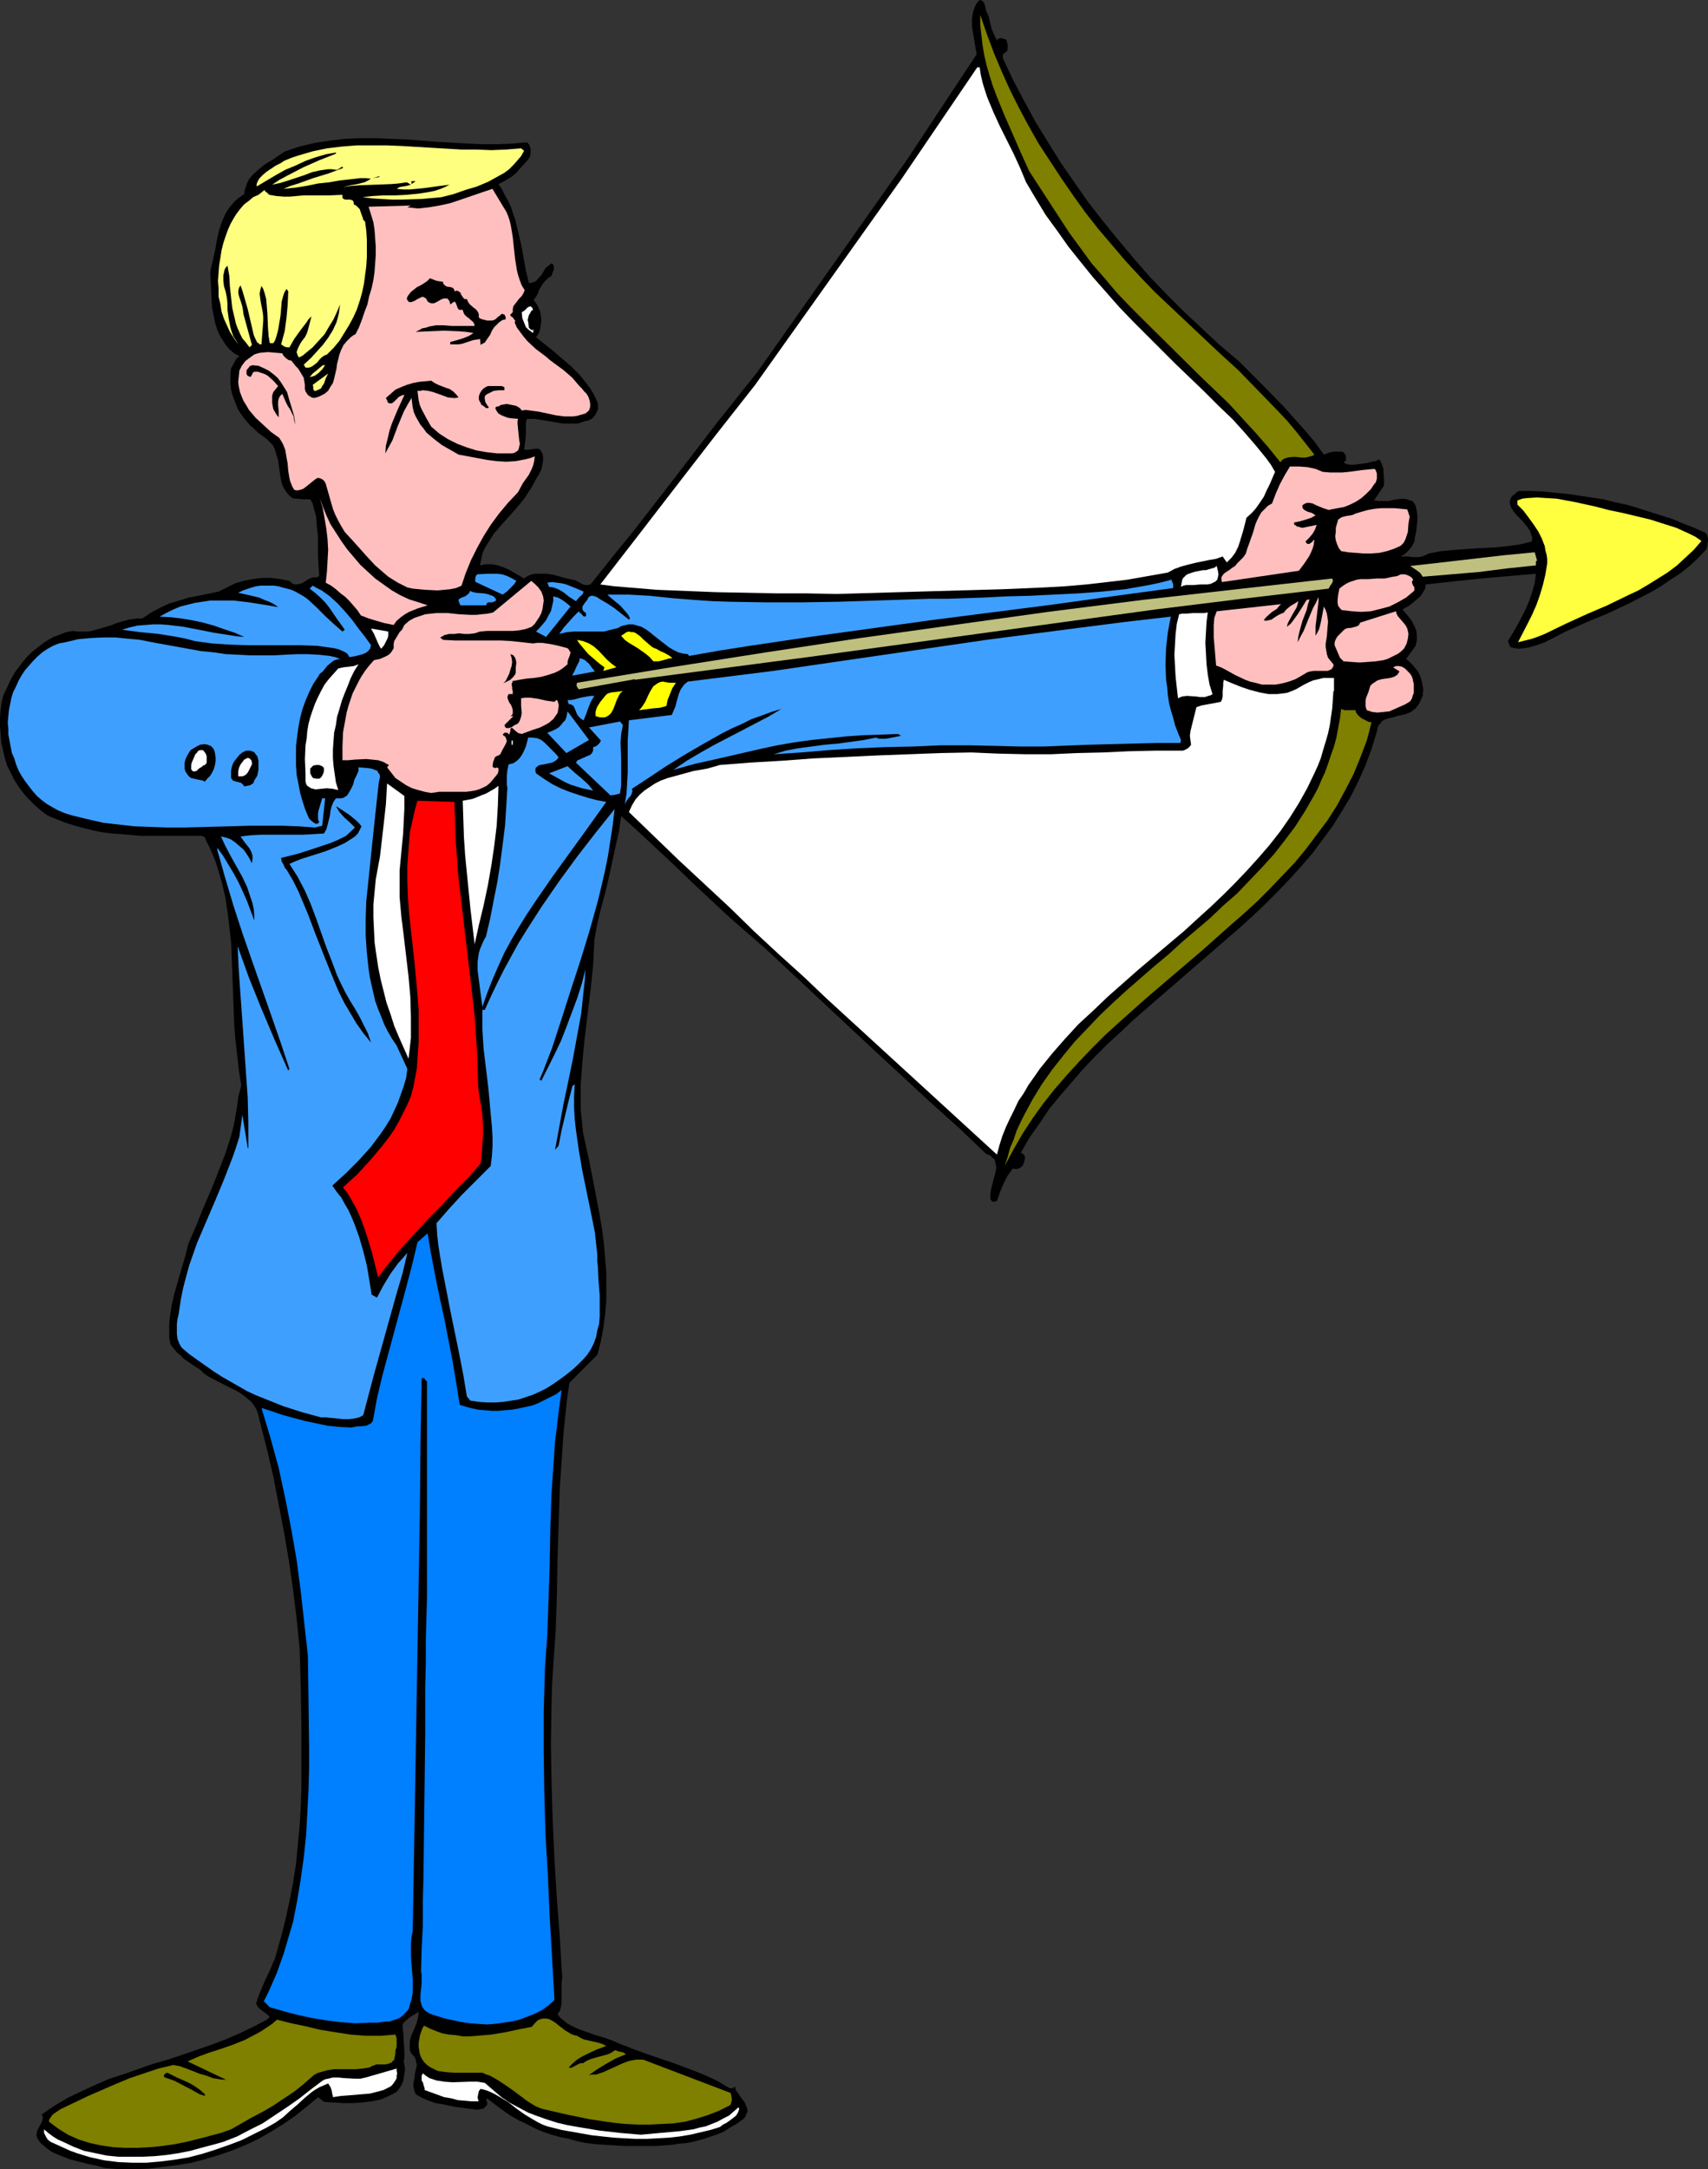<?xml version="1.0" encoding="UTF-8" standalone="no"?>
<svg
   version="1.0"
   width="122.598mm"
   height="155.668mm"
   id="svg70"
   sodipodi:docname="Archer 2.wmf"
   xmlns:inkscape="http://www.inkscape.org/namespaces/inkscape"
   xmlns:sodipodi="http://sodipodi.sourceforge.net/DTD/sodipodi-0.dtd"
   xmlns="http://www.w3.org/2000/svg"
   xmlns:svg="http://www.w3.org/2000/svg">
  <rect width="100%" height="100%" fill="#333333" stroke="none"/>
  <sodipodi:namedview
     id="namedview70"
     pagecolor="#ffffff"
     bordercolor="#000000"
     borderopacity="0.25"
     inkscape:showpageshadow="2"
     inkscape:pageopacity="0.0"
     inkscape:pagecheckerboard="0"
     inkscape:deskcolor="#d1d1d1"
     inkscape:document-units="mm" />
  <defs
     id="defs1">
    <pattern
       id="WMFhbasepattern"
       patternUnits="userSpaceOnUse"
       width="6"
       height="6"
       x="0"
       y="0" />
  </defs>
  <path
     style="fill:#000000;fill-opacity:1;fill-rule:evenodd;stroke:none"
     d="m 268.195,4.363 0.808,3.393 0.646,1.616 0.808,1.616 0.162,-0.323 0.162,-0.162 0.808,-0.162 0.646,0.162 0.646,0.162 0.323,0.646 0.162,0.97 v 0.808 l -0.162,0.808 -0.323,0.162 -0.323,0.323 -0.323,0.162 -0.162,0.323 v 0.808 0.162 l 0.162,0.323 2.747,5.817 2.908,5.494 3.07,5.656 3.393,5.494 3.393,5.494 3.716,5.333 3.716,5.333 4.039,5.171 4.201,5.171 4.201,5.009 4.362,5.009 4.685,4.848 4.685,4.686 4.847,4.525 4.847,4.525 5.17,4.363 5.978,5.979 5.978,6.14 2.747,3.07 2.908,3.232 2.747,3.232 2.585,3.555 1.292,-0.485 1.293,-0.323 h 1.292 0.808 l 0.646,0.162 0.323,0.485 0.323,0.485 v 0.646 0.646 l -0.646,0.485 0.808,0.485 1.131,0.162 h 0.969 l 1.292,-0.162 1.131,-0.162 1.292,-0.162 0.969,-0.323 1.131,-0.162 0.969,-0.485 0.485,0.808 0.323,0.808 0.323,0.97 v 0.97 l 0.162,1.778 v 1.778 l -2.747,4.04 1.454,0.162 h 1.293 1.292 l 1.293,-0.323 1.131,-0.162 1.293,-0.162 1.292,0.162 0.646,0.323 0.808,0.162 0.485,0.646 0.323,0.646 0.323,1.293 0.162,1.454 v 1.293 l -0.323,2.909 -0.323,1.454 -0.162,1.293 -0.646,1.293 -0.808,0.97 -0.969,0.97 -1.292,0.808 h 1.131 0.969 l 0.969,0.162 h 0.969 0.969 l 0.808,-0.162 0.808,-0.323 0.969,-0.485 3.393,-0.646 3.554,-0.323 6.947,-0.485 3.554,-0.162 3.554,-0.323 3.554,-0.485 3.393,-0.808 0.162,-0.97 -0.323,-0.97 -0.323,-0.97 -0.646,-0.97 -1.454,-1.778 -0.808,-0.808 -0.808,-0.808 -0.646,-0.808 -0.646,-0.97 -0.323,-0.808 -0.162,-0.808 0.162,-0.808 0.162,-0.323 0.162,-0.323 0.485,-0.485 0.485,-0.323 0.485,-0.485 0.646,-0.323 h 3.231 l 3.231,0.162 3.393,0.323 3.231,0.323 3.231,0.485 3.231,0.485 3.231,0.485 3.231,0.808 3.07,0.646 3.231,0.97 3.07,0.97 6.139,1.939 3.07,1.293 2.908,1.131 2.908,1.293 0.485,0.485 0.162,0.485 0.162,0.646 v 0.485 l -0.162,1.131 -0.162,1.131 -2.262,2.424 -2.423,2.262 -2.423,1.939 -2.747,1.778 -2.585,1.778 -2.747,1.616 -5.655,2.909 -5.816,2.747 -5.816,2.424 -5.816,2.585 -5.655,2.909 -2.262,0.808 -2.262,0.646 -1.293,0.162 -1.131,0.162 -1.293,-0.162 -1.131,-0.323 -0.646,-1.616 1.292,-2.101 1.293,-2.262 1.131,-2.101 1.131,-2.262 0.969,-2.262 0.808,-2.424 0.646,-2.262 0.162,-1.293 0.162,-1.293 -7.432,0.646 -7.432,0.646 -7.593,0.808 -7.432,0.808 -0.162,1.131 -0.646,1.131 -0.646,0.97 -0.969,0.808 -0.969,0.808 -0.969,0.808 -1.939,1.131 1.777,2.101 0.808,1.131 0.646,1.293 0.485,1.131 0.162,1.293 v 1.454 l -0.162,0.646 -0.162,0.808 -2.585,3.555 0.969,0.808 0.808,0.808 0.646,0.808 0.808,0.97 0.485,0.97 0.323,0.97 0.323,1.131 0.162,1.131 0.162,0.808 -0.162,0.808 v 0.808 l -0.323,0.646 -0.646,1.454 -0.969,1.293 -0.646,0.485 -0.646,0.485 -0.808,0.323 -0.808,0.323 -1.616,0.323 -1.616,0.485 -1.454,0.323 -0.808,0.323 -0.646,0.323 -0.485,0.646 -0.485,0.485 -0.323,0.808 -0.162,0.97 -1.454,4.686 -1.616,4.363 -1.939,4.363 -2.1,4.201 -2.423,4.04 -2.423,3.878 -2.747,3.717 -2.747,3.717 -3.07,3.555 -3.07,3.393 -3.231,3.393 -3.231,3.232 -3.554,3.393 -3.393,3.07 -7.27,6.302 -14.541,12.604 -7.27,6.302 -3.393,3.232 -3.554,3.232 -3.393,3.393 -3.231,3.393 -3.07,3.555 -3.07,3.555 -3.07,3.717 -2.585,3.878 -2.747,3.878 -2.423,4.201 0.646,0.323 0.323,0.323 0.162,0.485 v 0.485 l -0.323,1.131 -0.323,0.808 -0.646,0.485 -0.646,0.323 h -0.646 -0.323 l -0.323,-0.162 -1.454,1.939 -1.131,2.262 -0.969,2.262 -0.808,2.424 h -0.323 l -0.323,0.162 h -0.162 -0.485 v 0 l -0.485,-0.646 v -0.808 -0.808 l 0.323,-1.778 0.485,-1.778 0.485,-1.778 0.162,-0.808 0.162,-0.808 -0.162,-0.808 -0.162,-0.808 -0.162,-0.646 -0.646,-0.485 -0.646,-0.646 -0.969,-0.323 -7.432,-7.11 -7.755,-6.948 -15.025,-13.897 -14.864,-13.897 -7.432,-6.948 -7.27,-6.787 -5.008,-4.363 -5.008,-4.363 -9.855,-9.211 -4.847,-4.686 -4.847,-4.525 -4.847,-4.525 -4.847,-4.363 -0.646,4.363 -0.969,4.201 -1.777,8.241 -0.485,2.101 -0.485,1.939 -1.131,4.201 -0.969,4.04 -0.808,4.363 -0.162,3.232 -0.162,3.393 -0.646,6.464 -0.808,6.625 -0.808,6.625 -0.646,6.464 -0.485,6.625 v 3.232 3.393 l 0.323,3.232 0.323,3.232 1.616,7.272 1.454,7.433 1.454,7.595 0.646,3.878 0.485,3.878 0.323,3.878 0.323,3.878 v 3.878 3.717 l -0.323,3.717 -0.485,3.717 -0.646,3.555 -0.969,3.717 -7.593,7.595 -0.646,4.525 -0.485,4.686 -0.485,4.686 -0.323,4.848 -0.646,9.534 -0.323,9.857 -0.323,9.857 -0.162,9.695 -0.323,9.534 -0.323,4.686 -0.323,4.525 -0.323,5.333 -0.162,5.333 -0.162,10.665 0.162,10.503 0.323,10.503 0.485,10.665 0.646,10.503 0.808,10.665 0.323,5.494 0.323,5.332 -0.162,1.131 v 1.454 1.293 1.293 1.293 l -0.162,1.293 -0.323,1.131 -0.323,0.485 -0.323,0.485 0.808,0.97 0.808,0.646 0.969,0.808 1.131,0.646 2.1,0.97 2.262,0.808 2.262,0.808 2.262,0.646 2.262,0.808 2.262,0.97 3.716,1.454 3.554,1.293 7.593,2.585 3.878,1.454 3.716,1.454 3.554,1.616 3.554,2.101 h 0.808 l 0.323,-0.162 0.323,-0.323 0.323,1.131 0.808,1.131 0.323,0.485 0.323,0.485 0.808,0.97 0.485,1.131 0.162,0.485 0.162,0.485 v 0.646 l -0.323,0.485 -0.162,0.646 -0.485,0.646 -1.777,1.293 -1.939,1.131 -1.777,1.131 -1.939,0.808 -1.939,0.646 -1.939,0.646 -1.939,0.485 -2.1,0.485 -2.1,0.162 -1.939,0.323 -4.362,0.323 h -4.362 -4.524 l -5.008,-0.323 -2.585,-0.162 -2.585,-0.323 -2.423,-0.485 -2.262,-0.646 -2.423,-0.485 -2.262,-0.646 -2.423,-0.808 -2.262,-0.97 -2.1,-1.131 -2.1,-0.97 -2.262,-1.293 -2.1,-1.454 -1.939,-1.454 -2.1,-1.616 h -0.485 l 0.162,0.485 0.162,0.485 v 0.323 0.323 l -0.485,0.485 -0.485,0.485 -0.646,0.162 -0.808,0.162 h -0.808 l -0.808,-0.162 -4.039,-0.485 -4.039,-0.808 -1.939,-0.323 -1.777,-0.646 -1.939,-0.808 -1.616,-0.97 -0.323,-0.808 -0.162,-0.646 -0.162,-0.808 v -0.646 l 0.323,-1.454 0.162,-1.454 0.323,-1.454 0.162,-0.646 -0.162,-0.646 -0.162,-0.646 -0.162,-0.646 -0.485,-0.646 -0.646,-0.646 -0.323,-0.808 v -0.808 -0.646 -0.808 l 0.323,-1.454 1.131,-2.585 0.485,-1.293 0.323,-1.293 0.162,-1.454 -0.646,0.323 -0.485,0.323 -1.293,0.808 -0.969,0.808 -0.969,0.97 v 1.131 l 0.162,1.293 0.162,2.585 0.162,2.747 v 1.293 l -0.162,1.131 0.162,0.97 0.162,1.131 -0.162,1.131 -0.162,1.131 -0.162,0.97 -0.485,1.131 -0.646,0.97 -0.646,0.808 -1.131,0.646 -0.969,0.485 -1.131,0.485 -1.131,0.485 -2.423,0.485 -2.585,0.323 -2.585,0.162 h -2.585 l -2.585,-0.162 -2.585,-0.162 -1.616,-1.293 -3.07,2.585 -3.07,2.424 -3.231,2.262 -3.393,2.101 -3.393,1.939 -3.393,1.616 -3.554,1.454 -3.716,1.293 -3.716,1.131 -3.716,0.97 -3.878,0.646 -3.878,0.485 -3.878,0.485 -3.878,0.162 h -4.039 l -4.039,-0.323 -2.262,-0.646 -2.423,-0.485 -5.008,-1.293 -2.423,-0.97 -1.131,-0.485 -1.131,-0.485 -1.131,-0.808 -0.969,-0.808 -0.969,-0.808 -0.808,-1.131 -0.162,-0.485 -0.162,-0.485 0.162,-0.97 0.323,-0.808 0.808,-1.454 0.323,-0.808 0.162,-0.808 -0.162,-0.323 -0.162,-0.485 3.554,-2.424 3.554,-2.101 3.716,-1.778 3.878,-1.778 3.716,-1.616 4.039,-1.293 7.755,-2.747 4.039,-1.131 3.878,-1.293 7.917,-2.747 3.878,-1.454 3.716,-1.616 3.716,-1.778 3.716,-1.939 0.808,-0.808 -0.969,-0.808 -1.131,-0.808 -0.969,-0.808 -0.323,-0.485 -0.323,-0.646 0.485,-1.616 0.646,-1.616 1.293,-3.07 1.454,-3.07 1.293,-3.07 1.454,-5.171 1.293,-5.009 1.131,-5.171 0.969,-5.009 0.808,-5.171 0.485,-5.171 0.485,-5.171 0.323,-5.171 0.162,-5.171 v -5.332 -10.665 l -0.162,-10.665 -0.323,-10.988 -0.808,-8.08 -0.969,-7.918 -1.131,-7.756 -1.293,-7.595 -1.454,-7.595 -1.454,-7.595 -1.777,-7.595 -1.939,-7.595 -0.323,-1.454 -0.485,-1.454 -0.646,-1.131 -0.808,-1.131 -0.969,-0.808 -0.969,-0.808 -1.131,-0.808 -1.131,-0.646 -5.17,-2.585 -2.423,-1.293 -1.131,-0.808 -0.969,-0.97 -2.262,-1.454 -2.1,-1.454 -0.969,-0.97 -0.969,-0.808 -0.969,-1.131 -0.808,-1.131 -0.323,-1.778 v -1.778 -1.778 l 0.162,-1.778 0.485,-3.393 0.808,-3.393 0.969,-3.393 1.939,-6.625 0.808,-3.232 2.1,-4.848 1.939,-4.848 2.1,-4.848 1.939,-4.848 1.939,-5.009 1.616,-5.009 0.646,-2.585 0.485,-2.585 0.485,-2.747 0.323,-2.585 0.808,-3.07 -0.646,-4.04 -0.485,-4.363 -0.485,-4.201 -0.323,-4.363 -0.646,-17.452 -0.162,-4.201 -0.485,-4.363 -0.485,-4.04 -0.646,-4.201 -0.969,-4.04 -1.131,-3.878 -0.646,-1.939 -0.808,-1.939 -0.808,-1.778 -0.969,-1.939 v -0.323 l -0.323,-0.323 -0.323,-0.162 -0.323,-0.162 h -11.148 -5.332 l -5.332,-0.485 -2.585,-0.162 -2.585,-0.323 -2.423,-0.485 -2.585,-0.646 -2.423,-0.646 -2.585,-0.808 -2.423,-0.97 -2.423,-0.97 -1.939,-1.454 L 9.371,218.31 7.755,216.694 6.301,215.078 5.008,213.3 3.878,211.523 2.908,209.584 1.939,207.645 1.293,205.544 0.808,203.443 0.323,201.343 0.162,199.242 0,196.98 v -2.262 l 0.162,-2.262 0.323,-2.262 0.485,-1.778 0.808,-1.616 0.646,-1.454 0.808,-1.616 0.969,-1.616 1.131,-1.454 0.969,-1.293 1.131,-1.293 1.293,-1.293 1.454,-1.131 1.454,-1.131 1.454,-0.97 1.454,-0.808 1.777,-0.646 1.616,-0.646 1.777,-0.323 1.454,0.162 h 1.293 1.293 l 1.131,-0.162 2.262,-0.646 2.262,-0.646 0.969,-0.323 1.131,-0.485 2.262,-0.646 1.131,-0.323 1.131,-0.162 1.293,-0.162 h 1.293 l 2.423,-1.616 2.423,-1.293 2.423,-1.131 2.747,-0.808 2.585,-0.808 2.585,-0.485 5.493,-1.131 2.262,-1.131 2.262,-1.131 2.262,-0.646 2.423,-0.485 2.585,-0.323 h 2.423 l 2.585,0.323 2.423,0.485 0.485,0.485 0.485,0.323 0.485,0.162 h 0.485 l 0.969,-0.162 0.808,-0.323 0.969,-0.646 0.808,-0.485 0.969,-0.323 h 0.485 0.485 l 0.646,-0.323 -0.162,-2.585 -0.162,-2.747 v -2.585 -2.747 l -0.323,-2.747 -0.162,-2.585 -0.323,-1.293 -0.323,-1.131 -0.323,-1.293 -0.646,-1.131 H 81.913 l -1.131,-0.162 h -0.646 l -0.808,-0.162 -0.969,-0.808 -0.646,-0.808 -0.646,-0.97 -0.485,-0.97 -0.323,-1.131 -0.162,-0.97 -0.646,-4.525 -0.323,-1.131 -0.323,-1.131 -0.323,-0.97 -0.485,-0.97 -0.808,-0.808 -0.808,-0.808 -2.423,-1.778 -0.969,-0.97 -1.131,-0.97 -0.969,-1.131 -0.808,-0.97 -0.808,-1.131 -0.808,-1.293 -0.485,-1.293 -0.485,-1.293 -0.485,-1.293 -0.323,-1.293 -0.162,-1.454 v -1.293 -1.616 l 0.162,-1.454 0.485,-0.808 0.485,-0.97 0.485,-0.808 0.808,-0.646 -1.454,-0.808 -1.293,-1.131 -0.969,-1.131 -0.808,-1.293 -0.808,-1.293 -0.646,-1.454 -0.485,-1.454 -0.323,-1.454 -0.323,-1.616 -0.323,-1.616 -0.162,-3.232 -0.162,-3.232 -0.162,-3.232 0.646,-2.747 0.646,-2.909 0.485,-2.747 0.646,-2.909 0.485,-1.454 0.485,-1.293 0.646,-1.454 0.646,-1.131 0.969,-1.293 0.969,-1.131 1.131,-0.97 1.454,-0.97 0.162,-1.131 0.323,-0.97 0.323,-0.97 0.485,-0.97 0.646,-0.808 0.646,-0.646 1.616,-1.454 1.616,-1.293 1.939,-1.131 1.616,-1.131 1.777,-1.131 1.939,-0.646 1.939,-0.646 4.039,-0.97 4.201,-0.646 4.039,-0.485 4.201,-0.162 h 4.201 l 4.201,0.162 4.039,0.162 4.201,0.323 4.201,0.323 8.24,0.485 4.039,0.162 h 4.201 l 3.878,-0.162 4.039,-0.323 0.323,0.323 0.323,0.485 0.162,0.485 0.162,0.485 v 0.97 l -0.162,1.131 -0.808,1.131 -1.939,2.101 -0.969,1.131 -1.131,0.97 -1.293,0.808 -1.131,0.646 -1.292,0.646 0.969,1.454 0.808,1.616 0.808,1.454 0.808,1.616 0.485,1.616 0.646,1.778 0.808,3.393 0.808,3.393 0.646,3.555 0.646,3.555 0.808,3.393 h 0.485 l 0.646,-0.162 0.323,-0.162 0.485,-0.162 0.646,-0.808 0.808,-0.808 1.131,-1.939 0.808,-0.646 0.808,-0.646 0.485,0.323 0.162,0.485 v 0.323 0.485 l -0.646,1.778 -0.969,0.646 -0.808,0.808 -0.646,0.808 -0.485,0.808 -0.485,0.808 -0.323,0.97 -0.485,0.808 -0.646,0.97 0.808,0.97 0.485,0.97 0.485,1.131 0.162,1.131 0.162,1.131 -0.162,1.293 -0.162,1.131 -0.323,1.131 -0.808,1.131 2.423,1.939 2.423,1.939 2.423,2.101 2.262,1.939 2.262,2.262 1.939,2.424 0.969,1.293 0.808,1.293 0.646,1.293 0.646,1.454 v 0.808 0.808 l -0.323,0.808 -0.485,0.808 -0.485,0.646 -0.646,0.485 -0.808,0.323 -0.808,0.162 -0.969,0.323 -0.969,0.323 h -1.939 -1.939 L 150.9,114.568 l -3.878,-0.646 -2.1,-0.323 h -1.939 l -0.323,0.97 v 0.97 2.101 l -0.162,2.101 -0.162,1.131 -0.162,0.97 0.485,0.162 h 0.485 l 2.262,-0.323 h 0.485 l 0.485,0.162 0.485,0.646 0.323,0.646 0.162,0.808 v 0.646 l -0.162,1.293 -0.323,1.454 -0.646,1.293 -0.808,1.293 -0.646,1.293 -0.646,1.131 -0.969,1.454 -0.808,1.293 -2.1,2.585 -4.201,4.686 -2.1,2.424 -0.808,1.293 -0.808,1.293 -0.808,1.293 -0.646,1.454 -0.323,1.616 -0.323,1.616 0.808,-0.162 0.808,-0.162 h 1.616 l 1.616,0.323 1.454,0.485 1.454,0.646 1.454,0.808 2.747,1.616 0.646,-0.485 0.646,-0.323 0.808,-0.323 0.808,-0.162 h 1.777 1.616 l 1.777,0.323 1.777,0.485 1.777,0.485 1.454,0.323 0.808,0.162 0.646,0.323 1.454,0.808 0.646,0.162 h 0.646 l 0.646,-0.162 0.323,-0.323 0.162,-0.162 5.655,-7.11 5.655,-6.948 11.148,-14.382 11.148,-14.543 5.655,-7.11 5.655,-7.11 40.552,-57.526 18.903,-28.602 -0.323,-1.778 -0.323,-1.939 -0.323,-1.939 -0.323,-1.939 V 5.009 l 0.162,-0.97 0.162,-0.808 0.323,-0.97 0.323,-0.808 0.485,-0.808 L 265.771,0 l 0.646,0.162 0.323,0.323 0.323,0.485 0.162,0.646 0.162,0.646 0.162,0.808 0.323,0.646 z"
     id="path1" />
  <path
     style="fill:#7f7f00;fill-opacity:1;fill-rule:evenodd;stroke:none"
     d="m 313.271,79.18 5.816,5.494 5.655,5.333 5.655,5.333 5.655,5.171 5.332,5.494 5.332,5.494 2.585,2.747 2.423,2.909 2.423,3.07 2.423,3.07 -0.485,0.323 -0.646,0.162 -1.131,0.323 h -1.292 l -1.293,-0.162 h -1.131 l -1.293,0.162 -0.485,0.162 -0.485,0.162 -0.646,0.485 -0.323,0.485 -3.393,-4.201 -3.393,-3.878 -3.716,-4.04 -3.554,-3.878 -7.755,-7.433 -15.187,-15.028 -3.716,-3.717 -3.716,-3.878 -3.393,-4.04 -3.393,-3.878 -3.07,-4.201 -3.07,-4.201 -10.825,-16.644 -2.262,-5.009 -2.262,-5.171 -2.262,-5.171 -2.1,-5.171 -0.969,-2.585 -0.808,-2.585 -0.808,-2.747 -0.646,-2.747 -0.485,-2.747 -0.323,-2.747 -0.323,-2.909 V 4.04 l 1.777,5.171 1.939,5.171 2.1,5.009 2.262,5.009 2.423,4.848 2.585,4.848 2.747,4.848 3.07,4.686 3.07,4.686 3.231,4.686 3.231,4.525 3.554,4.525 3.716,4.363 3.716,4.363 3.878,4.201 z"
     id="path2" />
  <path
     style="fill:#ffffff;fill-opacity:1;fill-rule:evenodd;stroke:none"
     d="m 265.771,18.26 0.323,2.101 0.485,2.101 0.646,2.101 0.646,1.939 1.616,3.878 1.777,3.878 3.716,7.433 1.777,3.878 1.616,3.878 2.585,4.363 2.747,4.525 3.07,4.201 3.07,4.363 3.231,4.04 3.393,4.201 3.554,4.04 3.554,4.04 3.716,3.878 3.878,3.878 7.593,7.595 7.917,7.595 3.878,3.878 3.878,3.717 3.07,3.393 3.07,3.555 1.454,1.778 1.454,1.778 1.292,1.778 1.131,1.939 -1.454,3.393 -0.808,1.616 -0.808,1.778 -0.969,1.454 -1.131,1.616 -1.131,1.293 -1.454,1.293 -0.808,3.232 -0.969,3.232 -0.485,1.454 -0.808,1.616 -0.969,1.293 -0.646,0.646 -0.646,0.646 -1.131,-1.616 -1.777,0.646 -1.939,0.323 -3.878,0.808 -1.939,0.485 -1.777,0.485 -1.777,0.646 -1.777,0.97 -5.493,0.97 -5.493,0.97 -5.493,0.646 -5.655,0.646 -5.655,0.485 -5.655,0.323 -11.309,0.485 -11.471,0.323 -11.309,0.323 -11.148,0.323 -11.148,0.323 -8.078,-0.162 h -8.078 l -8.24,-0.162 -8.24,-0.162 -8.078,-0.323 -8.078,-0.323 -7.755,-0.646 -3.878,-0.323 -3.716,-0.485 10.502,-13.574 10.34,-13.412 10.502,-13.574 5.332,-6.787 5.332,-6.787 39.745,-55.911 20.519,-30.218 z"
     id="path3" />
  <path
     style="fill:#ffff7f;fill-opacity:1;fill-rule:evenodd;stroke:none"
     d="m 141.368,40.236 0.808,0.646 -0.808,1.454 -0.969,1.131 -1.131,1.293 -1.131,1.131 -1.292,0.97 -1.454,0.808 -1.454,0.808 -1.454,0.808 -3.07,1.293 -3.231,0.97 -3.231,1.131 -3.231,0.808 -5.332,0.485 -5.493,0.162 h -2.585 l -2.747,-0.162 -2.585,-0.162 -2.585,-0.323 1.293,-0.162 1.454,-0.162 2.908,-0.162 h 1.616 1.454 l 3.231,-0.162 3.231,-0.323 3.07,-0.485 1.454,-0.323 1.454,-0.485 1.131,-0.485 1.292,-0.646 -3.716,0.485 -3.554,0.485 -3.554,0.323 h -1.777 l -1.777,-0.162 0.808,-0.485 0.969,-0.162 0.969,-0.162 1.131,-0.323 -1.131,-0.646 -2.262,0.323 -1.939,0.162 -8.563,0.323 -2.262,0.162 -2.262,0.323 2.1,-0.485 1.777,-0.323 1.939,-0.485 0.969,-0.485 0.808,-0.485 -1.454,-0.162 h -1.454 l -2.747,0.323 -1.454,0.162 -1.454,0.162 -2.747,0.485 -3.07,0.323 -3.07,0.646 -3.07,0.485 -3.231,0.323 1.939,-0.808 2.1,-0.646 4.039,-1.454 4.201,-1.293 3.878,-1.454 -0.162,-0.323 h -0.162 l -0.485,0.323 -0.485,0.323 -0.323,0.162 H 91.122 L 89.991,45.892 H 89.021 l -2.262,0.323 -2.1,0.485 -2.1,0.808 -4.362,1.454 -2.1,0.646 -2.262,0.485 1.939,-1.293 2.1,-1.131 4.362,-2.262 4.362,-1.939 4.524,-1.778 v -0.323 l -2.747,0.485 -2.747,0.808 -2.747,0.97 -2.747,1.293 -2.747,1.131 -2.585,1.454 -5.17,3.07 v -0.646 l 0.162,-0.485 0.323,-0.646 0.323,-0.485 0.969,-0.97 0.969,-0.808 2.423,-1.616 1.293,-0.646 0.969,-0.646 1.939,-0.808 1.939,-0.646 3.878,-1.131 3.878,-0.808 4.039,-0.485 4.039,-0.323 h 4.039 4.039 l 4.039,0.162 8.078,0.485 8.24,0.485 h 4.039 l 4.039,0.162 4.039,-0.162 z"
     id="path4" />
  <path
     style="fill:#000000;fill-opacity:1;fill-rule:evenodd;stroke:none"
     d="m 101.139,48.316 1.616,-0.485 0.323,0.162 z"
     id="path5" />
  <path
     style="fill:#000000;fill-opacity:1;fill-rule:evenodd;stroke:none"
     d="M 111.64,49.932 V 49.124 h 1.131 z"
     id="path6" />
  <path
     style="fill:#ffbfbf;fill-opacity:1;fill-rule:evenodd;stroke:none"
     d="m 136.521,56.072 0.808,1.293 0.485,1.131 0.485,1.454 0.323,1.454 0.485,2.909 0.323,3.07 0.323,2.909 0.485,3.07 0.323,1.293 0.485,1.454 0.485,1.293 0.808,1.293 -0.323,0.808 -0.485,0.808 -0.646,0.646 -1.131,1.454 -0.485,0.646 -0.162,0.808 v 0.323 0.485 l -0.323,0.323 -0.162,0.162 -0.162,0.162 v 0.162 l 0.162,0.323 0.323,0.162 0.323,0.323 0.162,0.323 0.323,0.323 v 0.323 l -0.162,0.162 0.646,1.454 0.969,1.293 0.969,1.293 0.969,1.131 2.262,2.101 2.585,1.939 1.131,0.97 1.292,0.97 2.423,1.778 2.423,2.101 0.969,1.131 0.969,1.131 0.646,0.646 0.646,0.808 0.646,0.646 0.485,0.808 0.323,0.97 0.162,0.808 v 0.97 l -0.323,0.97 -0.969,0.808 -1.131,0.323 -1.131,0.323 -1.131,0.162 h -1.131 -1.131 l -2.423,-0.323 -2.262,-0.485 -2.262,-0.485 -2.423,-0.323 -1.131,-0.162 -1.131,0.162 -0.323,-0.485 -0.646,-0.485 -0.646,-0.323 -0.808,-0.162 -0.808,-0.162 -0.808,-0.162 -0.969,0.162 -0.808,0.162 -0.323,0.323 h -0.323 l -0.485,0.162 -0.162,0.162 v 0.323 l 0.323,0.646 0.485,0.646 0.808,0.485 0.808,0.323 0.808,0.323 0.969,0.162 1.939,0.162 -0.162,0.646 v 0.646 l 0.162,1.616 0.162,1.616 0.162,1.454 0.162,0.808 -0.162,0.646 -0.162,0.646 -0.162,0.485 -0.485,0.323 -0.485,0.323 -0.646,0.162 h -0.969 -3.07 l -2.908,-0.323 -2.747,-0.485 -2.585,-0.808 -2.585,-0.97 -2.585,-1.293 -2.262,-1.454 -2.262,-1.939 -0.646,-1.131 -0.646,-1.131 -1.292,-2.424 -0.485,-1.131 -0.323,-1.293 -0.162,-1.293 -0.162,-1.293 h 0.808 l 0.646,-0.162 1.454,0.162 1.293,0.323 2.747,0.97 1.293,0.485 1.454,0.162 h 0.646 l 0.808,-0.162 -0.646,-0.808 -0.808,-0.808 -0.969,-0.646 -0.969,-0.323 -2.1,-0.808 -0.969,-0.485 -0.969,-0.646 -3.393,0.323 -1.616,0.323 -1.616,0.485 -1.616,0.646 -1.454,0.646 -1.293,1.131 -1.293,1.131 0.323,0.646 0.162,0.485 0.323,0.323 h 0.162 0.323 0.323 l 0.646,-0.485 1.292,-1.293 0.646,-0.323 0.485,-0.162 h 0.323 l -1.777,3.878 -1.616,3.878 -0.646,1.939 -0.485,2.101 -0.485,1.939 -0.162,2.101 0.969,-1.778 0.969,-1.778 1.454,-3.878 0.808,-1.939 0.808,-1.939 0.969,-1.778 1.131,-1.939 0.162,1.293 0.162,1.293 0.323,1.293 0.485,1.131 0.646,1.131 0.646,1.131 0.808,0.97 0.808,1.131 2.1,1.778 2.1,1.616 2.262,1.293 2.262,1.293 5.17,0.97 2.585,0.485 2.585,0.323 2.585,0.162 2.585,-0.162 2.585,-0.485 1.292,-0.323 1.293,-0.485 -0.162,1.293 -0.323,1.293 -0.485,1.131 -0.646,1.293 -1.616,2.262 -1.293,2.424 -2.747,2.909 -2.423,2.909 -2.262,3.07 -1.939,3.07 -1.777,3.232 -1.616,3.232 -1.454,3.555 -1.131,3.393 -1.454,0.646 -1.616,0.323 -1.616,0.162 -1.777,0.162 -3.393,-0.162 -3.393,-0.323 -1.454,-0.323 -1.293,-0.646 -1.292,-0.646 -1.293,-0.808 -1.292,-0.808 -1.131,-0.97 -2.423,-2.101 -2.1,-2.262 -4.201,-4.686 -1.939,-2.101 -0.969,-1.616 -0.808,-1.454 -0.808,-1.616 -0.646,-1.616 -0.969,-3.393 -0.969,-3.393 -0.323,-0.646 -0.485,-0.485 -0.646,-0.323 -0.646,-0.162 -0.646,0.323 -0.808,0.646 -0.808,0.646 -0.808,0.646 -0.808,0.646 -0.808,0.323 -0.808,0.162 h -0.485 l -0.485,-0.162 -0.485,-0.808 -0.323,-0.808 -0.323,-0.808 -0.162,-0.808 -0.323,-1.939 -0.162,-1.939 -0.323,-1.778 -0.323,-1.939 -0.323,-0.808 -0.323,-0.808 -0.485,-0.808 -0.485,-0.808 -2.262,-1.616 -2.1,-1.939 -2.1,-1.939 -0.808,-0.97 -0.969,-1.131 -0.646,-1.131 -0.808,-1.293 -0.485,-1.131 -0.485,-1.293 -0.323,-1.454 -0.162,-1.293 0.162,-1.454 0.162,-1.616 0.323,-0.646 0.323,-0.646 0.969,-1.293 1.293,-0.97 1.131,-0.808 0.969,-0.323 0.808,-0.162 1.939,-0.162 1.939,0.162 1.939,0.162 0.323,0.646 0.646,0.646 0.646,0.485 0.485,0.162 h 0.323 l 0.646,0.808 0.646,0.808 0.646,0.646 0.485,0.808 0.485,0.808 0.485,0.808 0.162,0.97 0.162,0.97 v 0.646 0.485 l 0.162,0.646 0.323,0.485 0.323,0.485 0.485,0.323 0.485,0.323 0.646,0.162 0.808,-0.162 0.808,-0.323 0.646,-0.323 0.646,-0.323 0.969,-0.808 0.646,-1.131 0.646,-0.97 0.323,-1.131 0.646,-2.747 0.162,-1.293 0.323,-1.293 0.323,-1.293 0.485,-1.293 0.646,-1.293 0.808,-0.97 1.131,-1.131 0.646,-0.485 0.646,-0.323 0.969,-1.939 0.808,-2.101 0.646,-1.939 0.808,-2.101 0.485,-2.262 0.646,-2.101 0.485,-2.262 0.323,-2.262 0.162,-2.262 0.162,-2.262 v -2.262 l -0.162,-2.262 -0.162,-2.262 -0.323,-2.101 -0.646,-2.101 -0.646,-2.101 11.471,-0.323 -0.969,0.485 1.454,0.162 1.454,0.162 1.454,-0.162 1.454,-0.162 2.908,-0.485 2.908,-0.646 2.908,-0.97 5.655,-1.939 2.908,-0.97 z"
     id="path7" />
  <path
     style="fill:#ffff7f;fill-opacity:1;fill-rule:evenodd;stroke:none"
     d="m 78.681,53.325 3.554,-0.323 h 3.393 3.554 l 3.716,-0.162 v 0.485 0.323 l 0.162,0.162 0.162,0.162 0.485,0.162 h 0.646 0.646 l 0.485,0.162 0.323,0.162 v 0.162 l 0.162,0.323 v 0.485 l 0.646,0.323 0.485,0.485 0.485,0.485 0.485,1.454 0.323,0.808 0.162,0.646 0.485,0.485 0.323,2.424 0.162,2.424 v 2.424 2.424 l -0.162,2.424 -0.323,2.424 -0.323,2.424 -0.485,2.262 -0.646,2.262 -0.808,2.424 -0.969,2.101 -1.131,2.101 -1.293,2.101 -1.293,2.101 -1.616,1.939 -1.777,1.778 -0.808,0.323 -0.646,0.485 -0.646,0.646 -0.646,0.808 -0.646,0.485 -0.646,0.485 -0.808,0.323 h -0.485 -0.485 l -0.485,-0.808 1.939,-1.778 1.616,-1.778 1.616,-1.778 1.454,-1.939 1.293,-2.101 0.969,-2.101 0.323,-1.131 0.323,-1.293 0.162,-1.293 0.162,-1.131 -0.808,1.939 -0.969,2.101 -1.293,2.101 -1.131,1.939 -1.616,1.778 -1.616,1.778 -1.777,1.454 -0.969,0.808 -0.969,0.485 -0.323,-0.485 -0.162,-0.485 -0.162,-0.485 0.162,-0.485 0.323,-0.808 0.485,-0.97 0.646,-0.97 0.646,-0.808 0.485,-0.97 0.323,-0.97 0.969,-3.717 -0.808,0.808 -0.646,0.97 -1.616,2.101 -1.616,2.262 -1.293,2.262 h -0.646 l -0.646,-0.162 -0.485,-0.323 -0.485,-0.323 0.485,-1.778 0.485,-1.778 0.485,-3.555 0.323,-3.555 0.162,-3.717 -0.485,-0.646 -0.485,0.808 -0.323,0.808 -0.485,1.778 -0.162,1.939 -0.162,1.939 -0.323,1.939 -0.323,1.939 -0.485,1.778 -0.323,0.97 -0.485,0.808 h -0.969 l -0.323,-1.939 -0.162,-2.101 -0.162,-4.04 -0.162,-1.939 -0.162,-1.939 -0.485,-1.778 -0.323,-0.97 -0.485,-0.808 -0.323,1.131 -0.162,0.97 0.162,1.293 0.162,1.131 0.485,2.424 0.162,1.293 v 1.293 l -0.485,6.302 h -0.485 l -0.323,-0.323 -0.323,-0.162 -0.162,-0.323 -0.485,-0.97 -0.323,-0.808 -1.616,-6.948 -0.969,-3.393 -0.485,-1.616 -0.485,-1.454 -0.323,0.485 -0.162,0.323 -0.162,0.97 0.162,0.97 0.323,0.97 0.323,0.97 0.323,1.131 0.162,0.97 0.162,1.131 2.262,8.241 -0.646,0.646 -0.969,-1.293 -0.969,-1.131 -0.646,-1.293 -0.646,-1.454 -0.485,-1.293 -0.323,-1.454 -0.646,-2.747 -0.323,-2.909 -0.323,-2.909 -0.162,-2.909 -0.485,-2.747 -0.485,0.485 -0.323,0.646 -0.162,0.808 -0.162,0.646 v 1.454 l 0.162,1.454 0.485,1.616 0.323,1.616 0.162,1.616 v 1.616 l 0.323,2.424 0.485,2.424 0.323,1.131 0.485,1.293 0.646,0.97 0.646,1.131 -1.131,-1.616 -1.131,-1.778 -0.808,-1.778 -0.808,-1.778 -0.646,-1.939 -0.323,-2.101 -0.485,-1.939 v -2.262 l -0.162,-1.939 0.162,-2.262 0.162,-2.101 0.323,-1.939 0.323,-2.101 0.485,-1.939 0.646,-1.939 0.646,-1.778 0.646,-1.454 0.808,-1.454 0.808,-1.293 0.969,-1.293 1.131,-1.293 1.293,-0.97 1.131,-0.97 1.454,-0.646 1.616,-1.293 0.323,0.485 0.323,0.162 0.646,0.646 0.969,0.162 0.969,0.162 1.939,0.162 z"
     id="path8" />
  <path
     style="fill:#000000;fill-opacity:1;fill-rule:evenodd;stroke:none"
     d="m 120.203,76.433 v 0.323 l 0.162,0.323 0.323,0.323 0.485,0.323 1.131,0.162 0.485,0.162 0.323,0.323 0.162,0.323 v 0.323 l 0.485,-0.162 h 0.323 l 0.323,0.162 0.485,0.323 0.162,0.485 0.646,0.97 0.323,0.323 h 0.162 0.485 l 0.323,0.808 0.485,0.646 1.131,0.97 0.485,0.323 0.485,0.646 0.323,0.646 v 0.97 l 0.485,0.323 0.485,0.162 0.646,0.162 0.646,0.162 h 0.646 0.646 l 0.646,-0.162 0.485,-0.323 0.485,-0.485 0.485,-0.323 0.485,-0.485 h 0.323 l 0.485,0.162 0.162,0.323 0.162,0.323 v 0.646 l -0.808,0.162 -0.485,0.323 -0.485,0.323 -0.485,0.485 -0.808,0.808 -0.646,0.97 -0.485,1.131 -0.808,1.131 -0.646,0.97 -0.646,0.323 -0.485,0.323 -0.162,-1.616 -0.969,0.162 -0.969,0.162 -0.969,0.323 -0.969,0.323 -0.969,0.323 -0.969,0.162 h -1.131 -1.131 v -0.646 l 1.777,-0.485 1.616,-0.485 1.616,-0.646 1.292,-0.808 -1.939,-0.323 -2.1,-0.162 -3.878,-0.162 -3.878,0.162 -3.878,0.162 0.969,-0.485 0.808,-0.485 0.969,-0.162 0.969,-0.323 1.777,-0.323 h 2.1 l 2.1,0.162 h 2.1 2.1 2.1 l -0.162,-0.646 -0.323,-0.485 -1.131,-0.97 -0.646,-0.485 -0.485,-0.485 -0.323,-0.646 -0.162,-0.646 h -0.646 -0.323 l -0.323,-0.323 -0.162,-0.323 -0.162,-0.485 -0.162,-0.485 -0.162,-0.323 -0.323,-0.323 -1.131,0.808 -0.162,-0.808 -0.323,-0.485 -0.323,-0.323 h -0.323 -0.323 -0.323 l -0.808,0.323 -0.808,0.485 -0.969,0.485 h -0.485 -0.323 l -0.485,-0.162 -0.485,-0.323 -0.323,-0.646 -0.323,-0.323 -0.323,-0.162 -0.323,-0.162 -0.485,0.162 -0.323,0.162 -0.646,0.323 -0.808,0.485 -0.808,0.323 h -0.323 -0.323 l -0.323,-0.323 -0.323,-0.485 0.162,-0.646 0.323,-0.485 0.646,-0.808 0.808,-0.646 0.808,-0.646 0.969,-0.485 0.808,-0.485 0.969,-0.646 0.808,-0.808 0.808,0.323 0.808,0.323 0.808,0.162 z"
     id="path9" />
  <path
     style="fill:#ffffff;fill-opacity:1;fill-rule:evenodd;stroke:none"
     d="m 144.599,84.027 -0.485,0.323 -0.323,0.646 -0.323,0.485 -0.323,1.293 0.162,0.646 0.162,1.454 0.323,0.323 0.162,0.162 0.323,0.162 h 0.323 l 0.162,-0.323 -0.162,1.131 -0.646,-0.485 -0.646,-0.485 -0.646,-0.646 -0.323,-0.808 -0.323,-0.808 -0.323,-0.808 -0.162,-1.616 0.323,-0.162 0.485,-0.323 0.808,-0.808 0.323,-0.162 0.485,-0.162 0.162,0.162 0.162,0.162 0.162,0.162 z"
     id="path10" />
  <path
     style="fill:#000000;fill-opacity:1;fill-rule:evenodd;stroke:none"
     d="m 77.873,106.327 0.646,2.262 0.646,2.101 0.646,2.262 0.323,2.262 -0.323,-1.131 -0.162,-1.131 -0.969,-1.939 -0.646,-0.97 -0.485,-0.97 -0.485,-1.131 -0.485,-1.131 -0.646,0.646 -0.323,0.646 -0.162,0.808 v 0.97 l 0.162,1.778 v 0.808 0.485 l 0.162,0.323 -0.646,-0.646 -0.485,-0.808 -0.485,-0.808 -0.162,-0.808 -0.162,-0.97 v -0.97 -0.97 l 0.323,-0.97 1.293,-1.616 -1.293,-1.454 -1.454,-1.293 -0.808,-0.485 -0.969,-0.323 -0.969,-0.323 h -0.969 l -0.323,0.162 -0.162,0.323 -0.162,0.323 -0.162,0.323 -0.162,0.162 -0.162,0.162 -0.162,-0.162 -0.485,-0.162 -0.323,-0.485 v -0.485 -0.485 l 0.162,-0.323 0.323,-0.323 0.323,-0.485 0.323,-0.162 0.485,-0.162 1.616,0.162 1.454,0.646 1.293,0.646 1.293,0.97 1.131,0.97 0.969,1.293 0.808,1.293 z"
     id="path11" />
  <path
     style="fill:#ffff7f;fill-opacity:1;fill-rule:evenodd;stroke:none"
     d="m 88.213,99.055 -0.808,1.131 -0.969,0.97 -1.131,0.808 -0.646,0.162 -0.646,0.162 0.808,-0.97 0.808,-0.646 0.969,-0.808 0.969,-0.808 z"
     id="path12" />
  <path
     style="fill:#ffff7f;fill-opacity:1;fill-rule:evenodd;stroke:none"
     d="M 85.628,106.004 H 85.305 L 85.144,105.842 84.982,105.519 v -0.646 l -0.162,-0.485 4.201,-3.07 -0.323,0.646 -0.323,0.646 -0.485,1.454 -0.485,0.646 -0.323,0.646 -0.646,0.323 z"
     id="path13" />
  <path
     style="fill:#000000;fill-opacity:1;fill-rule:evenodd;stroke:none"
     d="m 136.844,105.034 v 0.808 h -1.454 l -1.454,0.162 -0.646,0.323 -0.646,0.323 -0.646,0.323 -0.485,0.485 v 0.323 0.485 l 0.162,0.808 0.485,0.808 0.485,0.646 -0.323,0.162 h -0.485 l -0.323,-0.323 -0.485,-0.323 -0.485,-0.323 -0.162,-0.485 -0.323,-0.485 -0.162,-0.485 v -0.646 l 0.162,-0.646 0.323,-0.646 0.323,-0.485 0.485,-0.485 0.485,-0.323 0.646,-0.323 h 0.646 2.262 0.969 l 0.323,0.162 z"
     id="path14" />
  <path
     style="fill:#ffbfbf;fill-opacity:1;fill-rule:evenodd;stroke:none"
     d="m 358.832,127.98 1.939,0.162 h 1.616 1.777 l 1.777,-0.162 3.554,-0.485 3.393,-0.323 0.323,0.323 0.162,0.485 0.162,0.485 v 0.646 0.646 l -0.162,0.646 -0.162,0.485 -0.323,0.323 -0.969,1.454 -1.293,1.293 -1.292,1.131 -1.454,0.97 -1.616,0.808 -1.616,0.646 -1.777,0.323 -1.777,0.323 -0.485,0.162 -0.646,-0.162 -0.969,-0.323 -1.939,-0.808 -0.969,-0.485 -0.969,-0.162 h -0.485 l -0.485,0.162 -0.323,0.162 -0.485,0.323 v 0.646 l 0.323,0.485 0.485,0.323 0.646,0.323 1.131,0.323 0.485,0.323 0.485,0.323 -1.131,0.646 -1.454,0.485 -1.616,0.485 -1.616,0.323 v 0.485 l 0.162,0.162 0.323,0.162 0.323,0.323 h 0.323 l 0.485,0.162 0.646,0.162 3.878,-0.808 -0.485,1.293 -0.646,1.131 -0.969,1.131 -0.969,0.97 0.323,0.485 0.323,0.162 h 0.323 l 0.323,-0.162 0.646,-0.485 0.162,-0.323 0.323,-0.162 -0.162,1.293 -0.323,1.131 -0.485,1.131 -0.485,0.97 -1.293,1.939 -1.454,1.939 -20.842,3.07 -0.162,-0.485 v -0.485 -0.323 l 0.162,-0.323 0.485,-0.646 0.646,-0.485 0.808,-0.485 0.808,-0.646 0.808,-0.485 0.485,-0.646 0.969,-0.97 0.808,-0.808 0.646,-0.97 0.323,-1.131 0.808,-2.262 0.808,-2.262 0.646,-2.262 0.485,-1.131 0.485,-0.97 0.646,-1.131 0.808,-0.808 0.969,-0.97 1.131,-0.646 0.969,-2.585 1.131,-2.585 1.293,-2.424 1.454,-2.424 h 1.292 1.131 l 2.262,0.162 2.262,0.485 z"
     id="path15" />
  <path
     style="fill:#ffffff;fill-opacity:1;fill-rule:evenodd;stroke:none"
     d="m 86.598,133.151 0.162,1.293 z"
     id="path16" />
  <path
     style="fill:#ffff3f;fill-opacity:1;fill-rule:evenodd;stroke:none"
     d="m 461.586,146.725 -2.1,2.424 -2.262,2.101 -2.262,2.101 -2.585,1.939 -2.585,1.616 -2.585,1.616 -2.747,1.616 -2.747,1.293 -5.655,2.747 -5.655,2.424 -5.655,2.585 -5.655,2.747 -1.616,0.646 -1.777,0.646 -1.939,0.485 -1.939,0.485 2.585,-5.009 1.293,-2.585 1.131,-2.585 0.969,-2.747 0.808,-2.747 0.646,-2.747 0.485,-2.909 v -1.293 l -0.162,-1.131 -0.323,-1.131 -0.162,-1.131 -0.808,-2.101 -0.969,-1.939 -1.292,-1.939 -1.293,-1.778 -1.454,-1.939 -1.616,-1.616 v -1.131 l 1.293,-0.485 1.292,-0.162 2.747,-0.162 2.585,0.162 2.747,0.162 2.585,0.485 2.585,0.485 5.17,1.131 3.716,0.97 3.878,0.808 7.432,1.778 3.554,1.131 3.554,1.131 1.777,0.808 1.777,0.808 1.616,0.808 z"
     id="path17" />
  <path
     style="fill:#ffbfbf;fill-opacity:1;fill-rule:evenodd;stroke:none"
     d="m 116.002,164.177 -2.585,0.808 -2.423,0.97 -1.131,0.646 -1.131,0.808 -1.131,0.97 -0.808,1.131 -2.423,-0.485 -2.262,-0.646 -2.1,-0.646 -2.1,-0.808 -0.969,-1.454 -1.131,-1.293 -0.969,-1.131 -1.131,-1.131 -1.293,-0.97 -1.293,-1.131 -1.293,-0.97 -1.454,-0.808 0.323,-3.07 0.162,-2.909 0.162,-2.909 -0.162,-2.909 -0.323,-2.747 -0.485,-2.909 -0.485,-2.747 -0.808,-2.747 0.808,2.262 0.969,2.424 1.131,2.424 1.454,2.262 1.454,2.262 1.616,2.262 1.777,2.101 1.777,2.101 2.1,1.939 1.939,1.778 2.262,1.616 2.262,1.616 2.262,1.293 2.423,1.131 2.585,0.808 z"
     id="path18" />
  <path
     style="fill:#ffbfbf;fill-opacity:1;fill-rule:evenodd;stroke:none"
     d="m 382.42,140.1 -0.323,1.939 -0.162,2.262 -0.323,0.97 -0.323,0.97 -0.485,0.97 -0.808,0.808 -1.777,0.808 -1.939,0.646 -2.1,0.485 -2.1,0.162 h -2.1 l -2.1,-0.162 -2.1,-0.162 -1.939,-0.323 -0.646,-0.808 -0.485,-1.131 -0.323,-0.97 -0.162,-1.131 0.162,-1.131 v -1.131 l 0.323,-1.131 0.323,-1.131 0.485,-0.323 0.485,-0.323 1.293,-0.323 1.131,-0.162 0.646,-0.162 0.646,-0.323 1.616,-0.485 1.777,-0.485 1.777,-0.323 1.777,-0.162 h 1.939 1.777 l 1.777,0.162 1.616,0.162 z"
     id="path19" />
  <path
     style="fill:#bfbf7f;fill-opacity:1;fill-rule:evenodd;stroke:none"
     d="m 416.995,152.057 -0.323,0.162 v 0.323 0.808 l -7.755,0.808 -7.593,0.97 -7.593,0.646 -7.755,0.646 -0.646,-0.97 -0.808,-0.646 -0.969,-0.646 -0.969,-0.646 8.563,-0.97 8.401,-0.97 8.401,-0.97 8.401,-0.808 z"
     id="path20" />
  <path
     style="fill:#ffffff;fill-opacity:1;fill-rule:evenodd;stroke:none"
     d="m 320.38,159.167 0.162,-0.97 0.162,-0.808 0.162,-0.485 0.485,-0.485 0.485,-0.485 0.646,-0.323 1.454,-0.485 1.616,-0.323 0.808,-0.162 h 0.808 l 1.616,-0.485 0.646,-0.162 0.646,-0.485 0.162,0.646 0.162,0.646 0.162,0.97 -0.162,0.808 -0.162,0.646 -0.485,0.485 -0.646,0.323 -0.646,0.323 -0.969,0.162 h -1.777 l -1.939,0.162 h -1.939 l -0.808,0.162 z"
     id="path21" />
  <path
     style="fill:#3f9fff;fill-opacity:1;fill-rule:evenodd;stroke:none"
     d="m 140.075,157.551 -0.646,0.97 -0.969,0.97 -0.969,0.97 -1.131,0.808 -7.27,-3.393 -0.162,-0.162 v -0.323 -0.485 l 0.162,-0.646 0.323,-0.485 2.747,-0.162 h 1.293 1.454 l 1.292,0.162 1.454,0.485 1.293,0.646 z"
     id="path22" />
  <path
     style="fill:#ffbfbf;fill-opacity:1;fill-rule:evenodd;stroke:none"
     d="m 383.389,157.228 -0.323,0.485 v 0.323 l 0.162,0.485 0.162,0.323 0.323,0.485 v 0.323 0.485 l -0.323,0.323 -0.969,0.808 -0.969,0.808 -2.262,1.293 -2.262,1.131 -2.423,0.646 -2.585,0.646 -2.585,0.162 -2.585,-0.162 -2.747,-0.323 -0.485,-0.485 -0.485,-0.646 -0.162,-0.808 v -0.808 l 0.162,-1.454 0.323,-1.616 0.808,-0.646 0.969,-0.646 0.969,-0.485 0.969,-0.323 0.969,-0.323 1.131,-0.162 h 2.1 l 2.262,-0.162 h 2.1 l 2.262,-0.485 1.131,-0.162 0.969,-0.485 h 0.646 0.485 l 0.969,0.323 0.808,0.485 z"
     id="path23" />
  <path
     style="fill:#bfbf7f;fill-opacity:1;fill-rule:evenodd;stroke:none"
     d="m 361.417,156.905 0.162,0.485 v 0.323 l -0.323,0.646 -0.485,0.646 -0.162,0.323 -0.162,0.323 -23.427,2.747 -23.588,2.909 -23.588,3.232 -47.176,6.464 -23.588,3.232 -23.427,3.07 -23.427,3.07 v -0.162 l -15.187,2.747 -0.162,-0.162 -0.323,-0.485 -0.162,-0.485 0.162,-0.646 25.527,-4.201 25.689,-4.04 25.527,-3.878 25.527,-3.555 25.527,-3.555 25.527,-3.232 25.689,-2.909 z"
     id="path24" />
  <path
     style="fill:#3f9fff;fill-opacity:1;fill-rule:evenodd;stroke:none"
     d="m 318.279,158.521 v 0.808 0.162 l -16.641,2.262 -16.318,2.262 -32.797,4.201 -16.318,2.262 -16.479,2.262 -16.318,2.424 -8.24,1.293 -8.24,1.454 -0.323,-0.485 -1.293,-0.162 -1.293,-0.323 -1.292,-0.646 -1.131,-0.646 -2.1,-1.616 -2.262,-1.778 -0.969,-0.808 -1.131,-0.808 -1.131,-0.646 -1.131,-0.323 -1.131,-0.323 h -1.292 l -1.293,0.323 -0.646,0.162 -0.808,0.485 -1.939,0.485 -1.939,0.485 h -1.939 -2.1 -1.939 -2.1 l -1.939,0.162 -2.1,0.485 1.292,-1.778 1.293,-1.454 1.293,-1.454 1.454,-1.454 0.323,0.485 0.485,0.323 0.323,0.485 0.485,0.162 0.323,-0.162 v -0.323 -0.323 l -0.162,-0.323 -0.323,-0.162 -0.162,-0.162 -0.323,-0.485 v -0.323 -0.485 l 0.646,-0.97 0.646,-0.808 0.323,-0.646 0.323,-0.323 0.485,-0.162 h 0.485 l 0.485,0.162 0.485,0.162 0.969,0.646 1.939,1.131 1.939,1.293 3.878,3.07 0.323,-0.323 -0.485,-0.97 -0.808,-0.97 -1.454,-1.616 -1.777,-1.454 -0.969,-0.808 -0.646,-0.646 h 2.747 2.908 l 2.908,0.162 2.908,0.162 6.139,0.646 6.139,0.485 4.685,0.323 4.685,0.162 9.694,0.162 h 10.017 l 9.855,-0.162 10.017,-0.323 9.855,-0.323 4.847,-0.162 h 4.847 l 4.847,-0.162 4.847,-0.162 6.301,-0.323 6.301,-0.162 6.463,-0.323 6.624,-0.323 6.463,-0.485 6.301,-0.646 6.463,-1.131 3.07,-0.646 3.07,-0.808 z"
     id="path25" />
  <path
     style="fill:#ffbfbf;fill-opacity:1;fill-rule:evenodd;stroke:none"
     d="m 147.346,161.753 0.162,1.131 -0.162,1.131 -0.162,1.131 -0.323,1.131 -0.485,0.97 -0.646,0.97 -0.646,0.97 -0.808,0.808 -1.777,0.646 -1.616,0.323 -1.777,0.162 h -3.393 -1.777 -1.777 l -1.939,0.162 -1.454,0.485 -1.454,0.162 h -1.454 l -1.292,-0.162 -1.293,0.162 h -1.454 l -1.292,0.323 -0.485,0.323 -0.646,0.323 0.808,0.646 3.231,0.162 h 3.231 9.209 l 2.908,0.162 2.908,0.323 2.908,0.323 1.131,-0.162 h 1.293 l 1.131,0.162 1.131,0.162 2.262,0.485 2.423,0.646 0.323,0.323 0.162,0.323 0.323,0.485 -0.162,0.646 -0.162,0.485 -0.323,0.808 -0.162,0.646 v 0.646 l -0.808,0.646 -0.808,0.646 -0.808,0.485 -0.969,0.485 -1.939,0.646 -1.777,0.485 -2.1,0.323 -1.939,0.162 -1.939,0.323 -1.777,0.323 -0.162,0.485 -0.162,0.323 0.162,0.97 v 0.485 l 0.162,0.485 v 0.323 0.485 h -1.131 l -0.162,0.323 -0.162,0.485 0.162,0.646 0.323,0.808 0.485,0.646 0.323,0.808 0.162,0.646 v 0.485 0.323 l -0.162,0.485 -0.485,0.323 h 0.808 l -2.423,2.424 0.162,0.485 0.323,0.323 h 0.323 0.485 l 0.808,-0.323 0.646,-0.485 0.485,-0.162 0.485,-0.323 0.323,-0.485 0.162,-0.323 0.323,-0.97 0.162,-0.97 -0.162,-2.101 v -1.131 -0.808 l 1.131,-0.162 h 1.292 l 1.131,0.162 1.131,0.162 2.1,0.485 2.262,0.323 0.485,-0.485 0.323,0.162 0.162,0.485 0.162,0.485 v 0.646 l -0.162,1.131 -0.162,0.646 -0.323,0.485 -0.808,1.131 -1.131,0.97 -1.131,0.646 -1.292,0.646 -2.423,0.808 -2.585,0.97 -0.485,-0.162 h -0.323 l -0.646,-0.485 -1.292,-1.131 -0.323,0.485 v 0.485 l -0.323,0.97 -0.323,-0.323 -0.162,-0.162 h -0.808 l -0.485,0.485 0.323,0.323 0.323,0.162 0.162,0.323 0.162,0.323 0.162,0.646 -0.323,0.808 -0.808,1.454 -0.323,0.646 -0.323,0.646 -0.485,0.323 -0.485,0.162 -0.485,0.323 -0.162,0.485 -0.323,0.808 -0.162,1.131 0.162,0.323 0.485,0.162 h 0.323 l 0.323,-0.162 0.162,0.162 0.162,0.162 v 0.646 l -0.162,0.646 -0.485,0.646 -0.808,0.97 -0.808,0.97 -0.969,0.808 -0.969,0.485 -1.131,0.485 -1.131,0.323 -1.131,0.162 -1.131,0.162 h -2.423 -5.008 l -0.969,0.162 -1.131,0.162 -1.777,-0.323 -1.777,-0.485 -1.616,-0.485 -1.616,-0.808 -1.454,-0.97 -1.454,-0.97 -1.131,-1.454 -1.131,-1.454 0.485,-0.646 -0.646,-0.323 -0.808,-0.485 -1.454,-0.485 -1.616,-0.162 -1.616,-0.162 -3.231,0.162 -1.616,0.162 h -1.616 v -3.717 l 0.162,-3.878 0.646,-3.555 0.323,-1.778 0.485,-1.778 1.131,-3.393 0.808,-1.616 0.808,-1.616 0.808,-1.454 0.969,-1.454 1.131,-1.454 1.292,-1.454 1.616,-0.323 1.454,-0.646 0.646,-0.323 0.646,-0.485 0.485,-0.646 0.485,-0.808 V 174.68 l 0.162,-0.808 0.485,-0.808 0.969,-1.616 0.646,-0.646 0.323,-0.646 0.323,-0.646 1.293,-1.131 1.454,-0.808 1.454,-0.485 1.454,-0.485 1.454,-0.162 1.616,-0.162 h 3.07 l 3.07,0.323 3.07,0.162 h 1.616 l 1.454,-0.162 1.616,-0.162 1.454,-0.323 10.34,-8.564 0.969,0.808 0.969,0.97 0.808,1.131 z"
     id="path26" />
  <path
     style="fill:#3f9fff;fill-opacity:1;fill-rule:evenodd;stroke:none"
     d="m 158.332,160.46 -0.323,0.808 -0.646,0.485 -1.131,1.293 -1.777,-1.131 -1.616,-1.293 -0.808,-0.485 -0.969,-0.485 -0.969,-0.323 -1.131,-0.162 -0.485,-1.131 1.292,-0.162 1.293,0.162 1.292,0.162 1.293,0.323 2.423,0.97 z"
     id="path27" />
  <path
     style="fill:#3f9fff;fill-opacity:1;fill-rule:evenodd;stroke:none"
     d="m 92.899,171.287 0.646,-0.485 -2.1,-2.909 -2.1,-3.07 -1.131,-1.454 -1.293,-1.293 -1.454,-1.293 -1.454,-1.131 0.808,-0.808 1.131,0.646 1.293,0.646 1.131,0.808 1.131,0.808 2.1,1.939 1.939,2.101 1.939,2.262 1.777,2.424 1.777,2.262 1.616,2.262 -0.162,0.485 v 0.323 l -0.646,0.808 -0.646,0.485 -0.808,0.323 -1.777,0.485 -1.777,0.323 -0.323,-0.485 -0.323,-0.485 -0.485,-0.323 -0.646,-0.323 -1.131,-0.485 -1.293,-0.323 -2.262,-0.323 -2.262,-0.323 -4.685,-0.162 h -4.685 -4.847 -4.685 l -4.847,-0.162 -4.847,-0.323 -2.423,-0.323 -2.262,-0.323 -2.423,-0.646 -2.423,-0.485 -5.008,-0.808 -5.008,-0.485 -2.423,-0.323 -2.423,-0.323 2.1,-0.646 2.1,-0.485 2.1,-0.162 2.1,-0.162 h 2.1 l 2.1,0.162 4.039,0.485 4.201,0.808 4.039,0.808 4.201,0.646 1.939,0.323 2.1,0.162 -2.585,-1.131 -2.908,-0.97 -2.747,-0.97 -2.908,-0.808 -3.07,-0.646 -2.908,-0.485 -2.908,-0.323 -2.908,-0.162 1.777,-0.97 1.939,-0.97 1.939,-0.808 1.939,-0.485 1.939,-0.485 2.1,-0.323 2.1,-0.323 h 2.1 2.1 2.1 l 4.201,0.485 4.039,0.646 3.878,0.646 -1.131,-0.808 -1.293,-0.646 -1.293,-0.485 -1.454,-0.646 -2.747,-0.646 -1.454,-0.323 -1.454,-0.323 1.293,-0.646 2.423,-0.808 1.131,-0.323 1.293,-0.162 h 1.131 1.293 1.131 l 1.131,0.162 1.131,0.323 1.293,0.323 1.131,0.323 1.131,0.485 1.131,0.646 1.131,0.646 1.131,0.808 2.423,2.262 2.262,2.262 2.262,2.101 z"
     id="path28" />
  <path
     style="fill:#3f9fff;fill-opacity:1;fill-rule:evenodd;stroke:none"
     d="m 134.582,162.561 -0.162,0.485 -0.485,0.162 -0.323,0.162 h -0.808 -0.323 l -0.323,0.162 -0.323,0.646 h -6.947 l -0.323,-0.808 -0.162,-0.485 v -0.323 l 0.808,-0.485 0.969,-0.323 0.808,-0.646 0.323,-0.323 0.162,-0.485 0.969,0.323 0.808,0.162 2.1,0.162 0.808,0.162 0.969,0.323 0.808,0.323 z"
     id="path29" />
  <path
     style="fill:#3f9fff;fill-opacity:1;fill-rule:evenodd;stroke:none"
     d="m 154.778,164.5 -6.624,8.241 -2.747,-1.454 0.969,-0.97 0.969,-1.131 0.808,-0.97 0.646,-1.293 0.646,-1.131 0.323,-1.293 0.323,-1.454 v -1.293 l 1.292,0.323 1.131,0.646 1.131,0.808 z"
     id="path30" />
  <path
     style="fill:#ffbfbf;fill-opacity:1;fill-rule:evenodd;stroke:none"
     d="m 356.893,172.418 0.485,-0.808 0.485,-0.97 0.485,-1.939 0.808,-4.201 0.485,0.97 0.323,0.97 0.162,0.97 0.162,1.131 -0.162,1.939 -0.162,2.101 -0.323,1.939 v 0.97 l 0.162,0.97 0.162,0.97 0.323,0.97 0.646,0.808 0.808,0.97 v 0.485 l -0.162,0.323 -0.323,0.485 -0.323,0.162 -0.323,0.162 -0.485,0.162 h -1.131 -2.585 l -0.969,0.162 -0.646,0.162 -0.323,0.162 -1.616,0.97 -1.454,0.808 -1.777,0.646 -1.777,0.485 -1.777,0.323 h -1.777 -1.939 l -1.777,-0.485 -1.454,-0.323 -1.292,-0.485 -2.747,-1.293 -2.585,-1.454 -1.292,-0.646 -1.293,-0.485 -0.162,-1.939 -0.162,-1.939 -0.162,-1.939 -0.162,-1.778 v -1.616 -1.778 l 0.162,-1.939 0.646,-1.778 17.449,-1.939 -0.646,0.646 -0.485,0.646 -1.293,0.808 -1.292,1.131 -0.485,0.485 -0.485,0.646 0.646,0.162 0.646,-0.162 0.808,-0.162 0.646,-0.485 1.293,-0.808 1.454,-0.646 0.323,-0.485 0.485,-0.485 0.969,-0.808 1.131,-0.646 0.969,-0.646 -0.162,0.808 -0.323,0.97 -0.969,1.616 -0.969,1.778 -0.485,0.97 -0.162,0.808 0.969,-0.808 0.646,-0.808 1.293,-1.778 1.131,-1.778 1.293,-2.101 0.808,-0.162 -0.485,1.454 -0.323,1.454 -1.131,2.909 -0.808,2.909 -0.323,1.454 -0.162,1.454 0.808,-1.616 0.808,-1.454 1.292,-3.232 1.293,-3.07 0.808,-1.454 0.646,-1.454 v 1.293 l -0.323,2.585 -0.162,1.454 -0.323,2.585 v 1.293 z"
     id="path31" />
  <path
     style="fill:#ffbfbf;fill-opacity:1;fill-rule:evenodd;stroke:none"
     d="m 381.774,170.479 0.162,0.646 0.162,0.808 -0.162,1.293 -0.323,1.293 -0.646,1.293 -0.808,0.808 -0.808,0.646 -0.969,0.485 -0.969,0.485 -0.969,0.485 -1.131,0.323 -2.1,0.323 -2.1,0.162 -2.262,0.162 -2.262,-0.162 -2.1,-0.162 -0.485,-0.485 -0.485,-0.485 -0.485,-1.131 -0.485,-1.131 -0.485,-1.131 v -0.646 l 0.162,-0.646 0.323,-0.646 0.323,-0.485 0.969,-0.97 0.808,-0.808 0.485,-0.323 0.646,-0.162 h 0.646 l 0.646,-0.162 0.646,-0.162 0.485,-0.162 0.485,-0.323 0.323,-0.646 9.694,-3.07 0.162,0.646 0.323,0.646 0.969,1.131 0.969,1.131 0.323,0.485 z"
     id="path32" />
  <path
     style="fill:#ffffff;fill-opacity:1;fill-rule:evenodd;stroke:none"
     d="m 327.65,166.116 -0.323,2.585 -0.162,2.747 -0.162,2.909 0.162,2.909 0.162,2.909 0.323,2.747 0.485,2.747 0.808,2.585 -0.485,0.323 -0.646,0.162 -0.969,0.323 h -1.292 l -1.131,-0.162 -2.423,-0.162 -1.293,0.162 -1.131,0.485 -0.323,-2.909 -0.323,-2.909 -0.162,-2.909 -0.162,-3.07 0.162,-2.909 0.162,-2.747 0.323,-2.747 0.646,-2.585 0.808,-0.162 h 0.969 l 2.1,-0.162 h 1.939 0.969 z"
     id="path33" />
  <path
     style="fill:#3f9fff;fill-opacity:1;fill-rule:evenodd;stroke:none"
     d="m 317.633,167.247 -0.808,4.201 -0.485,4.363 -0.162,4.363 0.162,4.201 0.323,2.101 0.162,2.101 0.323,2.101 0.485,1.939 0.646,2.101 0.485,1.939 0.808,2.101 0.808,1.939 -0.162,0.808 h -6.301 l -6.139,0.162 -12.279,0.323 -12.44,0.485 h -6.301 l -6.301,-0.162 -7.593,-0.162 h -7.593 l -7.593,0.323 -7.593,0.162 -7.593,0.323 -7.593,0.485 -7.593,0.646 -7.432,0.485 3.231,-0.97 3.393,-0.646 3.716,-0.485 3.554,-0.485 3.716,-0.323 3.554,-0.485 3.393,-0.485 3.231,-0.646 0.808,0.323 h 0.969 0.808 l 0.969,-0.162 1.616,-0.323 1.616,-0.323 -0.808,-0.485 -4.685,0.162 -4.685,0.162 -4.685,0.323 -4.685,0.485 -4.685,0.485 -4.685,0.646 -4.685,0.808 -4.524,0.97 -11.956,2.747 -5.816,1.293 -5.816,1.616 3.554,-2.424 3.554,-2.101 3.716,-2.101 3.716,-1.939 7.432,-3.878 3.716,-1.939 3.554,-2.101 -2.747,0.808 -2.585,0.97 -2.747,0.97 -2.585,1.293 -2.585,1.131 -2.585,1.293 -5.17,2.909 -5.008,2.909 -5.008,3.07 -4.847,3.232 -4.685,3.07 0.162,0.646 -0.162,0.485 -0.162,0.485 -0.323,0.485 -0.485,0.485 -0.323,0.485 -0.323,0.485 -0.323,0.646 0.485,-2.909 0.162,-2.747 0.162,-2.909 v -8.564 l 0.162,-2.909 0.162,-2.747 11.633,-1.454 0.485,-1.131 0.485,-1.131 0.323,-1.293 0.323,-1.131 0.323,-1.131 0.485,-1.131 0.808,-1.131 0.485,-0.485 0.646,-0.485 23.265,-2.909 57.678,-8.403 6.139,-0.808 6.301,-0.808 12.44,-1.616 12.602,-1.616 z"
     id="path34" />
  <path
     style="fill:#ffffff;fill-opacity:1;fill-rule:evenodd;stroke:none"
     d="m 105.339,171.287 v 0.646 0.485 l -0.162,0.646 -0.323,0.646 -0.646,1.293 -0.808,0.97 -0.323,-0.485 -0.323,-0.646 -0.323,-0.646 -0.323,-0.808 -0.646,-1.454 -0.808,-1.454 z"
     id="path35" />
  <path
     style="fill:#ffff00;fill-opacity:1;fill-rule:evenodd;stroke:none"
     d="m 178.043,175.973 1.131,0.646 1.131,0.485 1.131,0.646 0.485,0.323 0.485,0.485 h -0.646 l -0.646,0.162 -1.131,0.323 -1.293,0.323 h -0.808 -0.646 l -0.969,-1.131 -0.969,-0.808 -2.262,-1.616 -2.423,-1.454 -1.131,-0.808 -0.969,-1.131 0.808,-0.485 0.646,-0.485 0.646,-0.162 0.646,0.162 h 0.646 l 0.646,0.323 1.131,0.808 0.969,0.97 1.131,0.97 1.131,0.97 0.646,0.323 z"
     id="path36" />
  <path
     style="fill:#3f9fff;fill-opacity:1;fill-rule:evenodd;stroke:none"
     d="m 68.018,177.75 h 3.07 3.07 l 3.07,-0.162 3.231,-0.162 h 3.07 l 3.07,0.162 1.454,0.162 1.454,0.162 1.454,0.323 1.293,0.485 -0.969,0.162 -0.808,0.323 -0.808,0.646 -0.808,0.646 -1.293,1.616 -0.808,0.646 -0.485,0.808 -1.293,1.939 -1.131,2.262 -0.969,2.262 -0.808,2.262 -0.646,2.424 -0.485,2.585 -0.323,2.424 -0.323,2.585 v 2.585 2.585 l 0.162,2.585 0.485,2.424 0.485,2.585 0.646,2.262 0.808,2.424 0.969,2.262 0.485,0.485 0.808,0.646 0.323,0.162 0.323,0.162 0.485,-0.162 0.323,-0.323 -0.323,-0.808 v -0.808 -0.808 l 0.162,-0.808 0.485,-1.616 0.485,-1.616 h 0.808 l -0.808,7.433 -1.939,0.485 -4.362,-0.323 -4.362,-0.162 h -4.362 -4.524 l -17.934,0.485 h -4.524 l -4.362,-0.162 -4.524,-0.162 -4.362,-0.485 -4.201,-0.485 -4.201,-0.97 -4.039,-0.97 -2.1,-0.646 -1.939,-0.808 -1.454,-0.808 -1.616,-0.97 -1.293,-0.97 -1.293,-1.131 -1.131,-1.293 -1.131,-1.454 -0.969,-1.293 -0.969,-1.454 -0.808,-1.454 -0.646,-1.616 -0.485,-1.616 -0.646,-1.454 -0.323,-1.616 -0.323,-1.778 -0.323,-1.616 v -1.616 l -0.162,-1.616 0.162,-1.778 0.162,-1.616 0.323,-1.616 0.323,-1.616 0.485,-1.616 0.808,-1.616 0.646,-1.454 0.808,-1.454 0.969,-1.454 1.131,-1.293 1.131,-1.293 1.131,-1.131 1.293,-1.131 1.454,-0.97 1.454,-0.808 1.616,-0.646 1.777,-0.323 3.393,-0.808 3.393,-0.323 3.393,-0.162 h 3.393 l 3.231,0.323 3.393,0.323 3.231,0.646 13.41,2.424 3.393,0.323 3.231,0.485 3.393,0.162 z"
     id="path37" />
  <path
     style="fill:#ffff00;fill-opacity:1;fill-rule:evenodd;stroke:none"
     d="m 167.218,180.982 -3.554,0.97 0.323,-0.97 -1.131,-0.808 -0.969,-0.808 -2.262,-1.939 -0.969,-1.131 -0.808,-0.97 -0.808,-0.97 -0.485,-0.808 0.808,0.162 0.808,0.162 0.808,0.323 0.808,0.323 1.292,0.808 1.293,1.131 2.262,2.424 1.293,1.131 z"
     id="path38" />
  <path
     style="fill:#000000;fill-opacity:1;fill-rule:evenodd;stroke:none"
     d="m 139.914,182.436 -0.162,0.485 -0.485,0.646 -0.808,0.808 -0.969,0.485 -0.969,0.485 0.646,-0.646 0.485,-0.97 0.485,-0.97 0.323,-1.131 0.323,-0.97 0.162,-1.131 -0.162,-1.131 -0.323,-0.97 0.485,0.162 0.323,0.162 0.485,0.646 0.162,0.485 0.162,0.808 -0.162,1.454 z"
     id="path39" />
  <path
     style="fill:#3f9fff;fill-opacity:1;fill-rule:evenodd;stroke:none"
     d="m 161.402,182.113 -6.139,1.131 0.162,-0.485 0.323,-0.485 0.485,-1.131 0.646,-1.293 0.323,-0.646 v -0.646 l 0.808,0.162 0.646,0.323 1.131,0.97 0.808,1.131 z"
     id="path40" />
  <path
     style="fill:#ffffff;fill-opacity:1;fill-rule:evenodd;stroke:none"
     d="m 97.261,180.174 -1.131,1.778 -0.969,1.939 -0.808,2.101 -0.808,1.939 -0.808,2.101 -0.646,2.262 -0.646,2.101 -0.323,2.262 -0.485,2.101 -0.162,2.262 -0.162,2.262 v 2.262 l 0.162,2.101 0.323,2.262 0.323,2.262 0.646,2.101 -0.808,-0.162 -0.646,-0.162 -1.616,-0.162 -1.616,0.162 -1.454,0.162 -0.646,-0.162 -0.646,-0.162 -0.485,-0.323 -0.485,-0.323 -0.323,-0.485 -0.162,-0.808 v -0.97 -1.131 l -0.162,-3.878 0.162,-3.717 0.323,-1.939 0.162,-1.939 0.323,-1.939 0.485,-1.778 0.646,-1.939 0.646,-1.778 0.808,-1.778 0.808,-1.616 0.969,-1.778 1.131,-1.454 1.293,-1.454 1.293,-1.454 1.454,-0.323 1.454,-0.162 1.293,-0.162 z"
     id="path41" />
  <path
     style="fill:#ffbfbf;fill-opacity:1;fill-rule:evenodd;stroke:none"
     d="m 383.228,184.052 0.162,0.808 0.162,0.646 v 1.616 0.808 l -0.323,0.808 -0.162,0.646 -0.485,0.808 -1.293,0.808 -1.454,0.646 -1.454,0.646 -1.454,0.646 -1.616,0.162 -1.616,0.162 -1.454,-0.162 -1.454,-0.485 -0.323,-0.97 v -0.808 -0.808 l 0.162,-0.808 0.646,-1.616 0.485,-1.616 0.485,-0.485 0.485,-0.323 0.485,-0.323 0.485,-0.323 1.131,-0.323 2.262,-0.323 1.131,-0.323 0.485,-0.323 0.323,-0.162 0.323,-0.485 0.323,-0.485 -1.777,-1.131 0.485,-0.162 0.323,-0.162 h 0.808 l 0.808,0.162 0.808,0.485 0.646,0.646 0.646,0.646 0.485,0.646 z"
     id="path42" />
  <path
     style="fill:#ffffff;fill-opacity:1;fill-rule:evenodd;stroke:none"
     d="m 361.902,187.446 h -0.162 l -0.162,2.424 -0.162,2.262 -0.323,2.262 -0.323,2.262 -0.485,2.262 -0.646,2.262 -0.646,2.101 -0.646,2.262 -0.808,2.101 -0.969,2.101 -1.939,4.04 -2.262,4.04 -2.423,3.878 -2.585,3.717 -2.908,3.717 -3.07,3.555 -3.07,3.393 -3.231,3.393 -3.231,3.232 -3.393,3.232 -3.393,3.07 -3.878,3.555 -4.039,3.393 -8.401,7.11 -8.24,7.272 -3.878,3.717 -4.039,3.717 -3.716,4.04 -3.393,3.878 -3.393,4.201 -1.454,2.101 -1.616,2.262 -1.292,2.262 -1.454,2.101 -1.131,2.424 -1.131,2.262 -1.131,2.424 -0.969,2.424 -0.808,2.585 -0.646,2.424 -46.045,-42.175 -6.463,-6.14 -6.624,-5.979 -6.786,-6.302 -6.624,-6.464 -13.733,-12.766 -13.571,-13.089 0.808,-1.778 0.969,-1.616 1.131,-1.293 1.292,-1.131 1.454,-0.97 1.454,-0.97 1.616,-0.808 1.777,-0.646 3.554,-0.97 3.554,-0.97 1.939,-0.323 1.777,-0.323 3.393,-0.97 4.201,-0.323 4.039,-0.323 8.401,-0.485 8.724,-0.646 17.449,-0.808 8.563,-0.323 8.563,-0.323 8.24,-0.162 3.716,0.162 3.716,0.162 7.27,0.162 h 6.947 l 7.109,-0.323 6.947,-0.162 6.947,-0.323 7.109,-0.162 h 7.432 0.162 l 0.485,-0.162 0.646,-0.323 0.646,-0.485 0.485,-0.646 -0.162,-1.131 -0.162,-1.293 0.162,-1.293 0.323,-1.293 0.323,-1.293 0.323,-1.293 0.323,-1.293 0.323,-1.293 1.454,-0.485 1.777,-0.323 1.777,-0.323 1.616,-0.323 0.323,-0.646 0.162,-0.808 v -1.454 l 0.162,-1.454 v -0.808 l 0.162,-0.808 2.262,0.97 2.423,0.97 2.423,0.808 2.423,0.646 2.585,0.485 h 1.131 1.293 l 1.293,-0.162 1.292,-0.162 1.293,-0.485 1.131,-0.485 1.131,-0.646 1.131,-0.646 1.293,-0.646 1.131,-0.485 1.454,-0.323 1.292,-0.323 h 1.454 1.454 z"
     id="path43" />
  <path
     style="fill:#ffff00;fill-opacity:1;fill-rule:evenodd;stroke:none"
     d="m 183.374,185.183 -0.969,1.454 -0.646,1.616 -0.646,1.616 -0.323,1.616 -1.777,0.485 -1.939,0.162 -3.716,0.485 0.485,-0.485 0.485,-0.646 0.808,-1.293 0.646,-1.454 0.646,-1.293 0.808,-1.293 0.646,-0.485 0.485,-0.323 0.646,-0.323 0.808,-0.162 0.808,0.162 0.969,0.162 z"
     id="path44" />
  <path
     style="fill:#ffff00;fill-opacity:1;fill-rule:evenodd;stroke:none"
     d="m 168.995,187.446 -0.646,0.485 -0.323,0.485 -0.646,1.293 -0.485,1.293 -0.485,1.293 -0.646,1.131 -0.485,0.485 -0.485,0.323 -0.646,0.323 h -0.646 -0.808 l -1.131,-0.323 v -0.485 -0.646 l 0.162,-0.646 0.323,-0.808 0.808,-1.293 0.808,-0.97 0.485,-0.646 0.485,-0.485 0.646,-0.323 0.808,-0.162 z"
     id="path45" />
  <path
     style="fill:#3f9fff;fill-opacity:1;fill-rule:evenodd;stroke:none"
     d="m 161.24,188.738 -0.969,1.616 -0.646,1.616 -0.646,1.778 -0.646,1.616 -0.323,-0.162 -0.485,-0.323 -0.485,-0.485 -0.485,-0.646 -0.646,-1.616 -0.323,-0.646 -0.485,-0.323 -0.323,-0.162 h -0.485 l -0.323,-1.131 h 0.969 l 0.808,-0.162 1.777,-0.485 1.777,-0.323 0.969,-0.162 z"
     id="path46" />
  <path
     style="fill:#7f7f00;fill-opacity:1;fill-rule:evenodd;stroke:none"
     d="m 367.718,192.617 0.162,0.646 0.485,0.646 0.485,0.485 0.646,0.485 0.646,0.323 0.646,0.323 0.646,0.323 h 0.646 l -0.646,2.585 -0.646,2.424 -1.777,4.686 -1.777,4.363 -2.262,4.363 -2.262,4.201 -2.585,4.04 -2.908,3.878 -2.908,3.878 -3.07,3.717 -3.393,3.555 -3.393,3.555 -3.393,3.393 -3.716,3.393 -3.716,3.232 -7.432,6.625 -7.593,6.464 -7.755,6.625 -7.432,6.625 -3.716,3.393 -3.554,3.555 -3.393,3.555 -3.393,3.717 -3.231,3.717 -3.07,3.878 -2.908,4.04 -2.747,4.201 -2.423,4.201 -2.423,4.525 0.808,-2.424 0.646,-2.424 0.969,-2.262 0.808,-2.424 0.969,-2.101 1.131,-2.262 2.262,-4.201 2.585,-4.201 2.747,-3.878 3.07,-3.878 3.07,-3.717 3.393,-3.555 3.393,-3.555 3.554,-3.393 3.716,-3.393 7.432,-6.464 3.878,-3.232 3.716,-3.393 7.593,-6.464 3.554,-3.393 3.716,-3.232 3.393,-3.555 3.393,-3.555 3.231,-3.555 2.908,-3.717 2.908,-3.878 2.585,-4.04 2.423,-4.201 1.131,-2.101 0.969,-2.262 0.969,-2.101 0.808,-2.262 0.808,-2.424 0.808,-2.262 0.646,-2.424 0.485,-2.585 0.485,-2.585 0.323,-2.585 0.485,0.162 0.485,0.162 h 0.808 0.969 z"
     id="path47" />
  <path
     style="fill:#3f9fff;fill-opacity:1;fill-rule:evenodd;stroke:none"
     d="m 153.647,204.251 -5.17,-5.494 0.808,-0.323 0.808,-0.323 0.646,-0.323 0.808,-0.485 0.646,-0.646 0.485,-0.646 0.646,-0.646 0.323,-0.808 0.323,-1.616 5.816,7.756 z"
     id="path48" />
  <path
     style="fill:#3f9fff;fill-opacity:1;fill-rule:evenodd;stroke:none"
     d="m 168.995,196.656 -0.485,2.424 -0.162,2.262 0.162,4.848 v 4.686 2.262 l -0.323,2.101 -0.646,0.162 -0.646,0.162 -1.293,0.162 -9.371,-8.888 0.485,-0.646 0.808,-0.323 1.777,-0.808 0.808,-0.323 0.485,-0.485 0.162,-0.323 0.162,-0.485 v -0.323 -0.485 l 0.646,-0.162 0.646,-0.485 0.485,-0.485 0.323,-0.646 -3.231,-3.555 8.401,-1.616 z"
     id="path49" />
  <path
     style="fill:#3f9fff;fill-opacity:1;fill-rule:evenodd;stroke:none"
     d="m 151.546,205.382 -0.323,0.485 -0.323,0.323 -0.485,0.323 -0.646,0.323 -2.262,0.485 -0.969,0.162 -0.485,0.162 -0.323,0.323 -0.323,0.162 -0.162,0.485 v 0.485 l 0.162,0.646 2.1,1.454 2.262,1.454 2.262,1.131 2.423,0.97 2.423,0.808 2.585,0.808 2.423,0.646 2.585,0.485 -4.847,6.787 -9.694,13.412 -4.685,6.787 -2.262,3.393 -2.1,3.393 -2.1,3.555 -1.939,3.555 -1.616,3.555 -1.616,3.717 -1.454,3.717 -1.292,3.717 -0.646,-4.848 -0.323,-2.585 -0.323,-2.424 v -2.424 l 0.162,-1.131 0.162,-1.131 0.323,-1.131 0.485,-1.131 0.485,-1.131 0.646,-1.131 1.131,-4.848 0.969,-5.009 0.969,-4.848 0.808,-5.171 0.646,-5.009 0.646,-5.171 0.323,-5.009 0.323,-5.333 -0.162,-0.808 v -0.808 -1.616 l 0.162,-1.454 0.323,-1.616 0.646,-0.162 0.646,-0.162 0.969,-0.646 0.808,-0.808 0.646,-0.97 0.485,-0.97 0.485,-1.131 0.646,-2.424 h 0.646 0.485 l 1.292,0.162 1.131,0.485 0.969,0.808 0.969,0.97 1.939,1.939 z"
     id="path50" />
  <path
     style="fill:#ffffff;fill-opacity:1;fill-rule:evenodd;stroke:none"
     d="m 138.783,200.858 h 0.323 v 1.131 h -0.323 z"
     id="path51" />
  <path
     style="fill:#000000;fill-opacity:1;fill-rule:evenodd;stroke:none"
     d="m 58.324,204.251 0.162,1.131 v 1.131 l -0.162,0.97 -0.323,1.131 -0.485,0.97 -0.485,0.808 -0.808,0.808 -0.646,0.808 -0.646,-0.323 -1.616,-0.323 -0.646,-0.162 -0.808,-0.162 -0.646,-0.485 -0.485,-0.646 -0.485,-0.808 -0.162,-0.646 v -0.808 -0.808 l 0.162,-0.646 0.323,-0.808 0.323,-0.646 0.808,-1.293 0.808,-0.485 0.808,-0.485 0.969,-0.485 1.131,-0.162 0.969,0.162 0.323,0.162 0.485,0.162 0.323,0.323 0.323,0.323 0.323,0.646 z"
     id="path52" />
  <path
     style="fill:#ffffff;fill-opacity:1;fill-rule:evenodd;stroke:none"
     d="m 55.578,207.483 -0.485,0.162 -0.323,0.323 -0.808,0.485 -0.646,0.646 -0.646,0.162 -0.485,-0.162 -0.323,-0.485 v -0.485 -0.646 l 0.162,-0.646 0.485,-1.131 0.485,-1.131 0.485,-0.485 0.323,-0.485 0.485,-0.162 h 0.323 0.323 l 0.323,0.162 0.162,0.323 0.323,0.323 0.323,0.808 v 0.808 0.97 l -0.162,0.323 z"
     id="path53" />
  <path
     style="fill:#000000;fill-opacity:1;fill-rule:evenodd;stroke:none"
     d="m 69.957,205.705 0.162,0.646 v 0.808 1.616 l -0.323,1.616 -0.808,1.293 -0.162,0.485 -0.162,0.323 -0.323,0.162 -0.485,0.323 -0.808,0.162 -0.808,0.162 -0.162,-0.323 -0.162,-0.162 -0.485,-0.485 -0.646,-0.162 -0.646,-0.162 -0.646,-0.162 -0.485,-0.323 -0.162,-0.323 -0.162,-0.162 v -0.485 -0.485 -0.97 l 0.162,-0.97 0.323,-0.97 0.485,-0.808 0.646,-0.808 0.646,-0.808 0.808,-0.646 0.969,-0.485 h 0.485 0.646 l 0.485,0.162 0.485,0.162 0.323,0.323 0.323,0.485 0.323,0.323 z"
     id="path54" />
  <path
     style="fill:#ffffff;fill-opacity:1;fill-rule:evenodd;stroke:none"
     d="m 68.341,207.321 -0.485,0.97 -0.485,0.97 -0.323,0.485 -0.323,0.323 -0.485,0.323 -0.485,0.162 H 64.625 v -0.646 -0.646 l 0.162,-0.808 0.162,-0.485 0.323,-0.646 0.485,-0.646 0.485,-0.646 0.646,-0.323 0.323,-0.162 0.485,0.162 0.162,0.162 0.323,0.323 0.162,0.646 z"
     id="path55" />
  <path
     style="fill:#000000;fill-opacity:1;fill-rule:evenodd;stroke:none"
     d="m 87.89,209.099 -0.162,0.646 -0.162,0.323 -0.162,0.323 -0.323,0.485 -0.485,0.323 h -0.323 -0.485 l -0.808,-0.162 -0.323,-0.323 -0.162,-0.323 -0.162,-0.323 -0.162,-0.323 v -0.485 -0.485 -0.323 l 0.323,-0.323 0.485,-0.485 0.808,-0.162 h 0.808 l 0.808,0.323 0.162,0.162 0.323,0.323 v 0.485 z"
     id="path56" />
  <path
     style="fill:#3f9fff;fill-opacity:1;fill-rule:evenodd;stroke:none"
     d="m 160.917,214.431 -3.07,-0.646 -3.07,-0.97 -1.454,-0.646 -1.454,-0.808 -1.454,-0.808 -1.454,-0.808 5.008,-1.939 1.939,1.778 1.777,1.454 1.777,1.616 0.808,0.97 z"
     id="path57" />
  <path
     style="fill:#3f9fff;fill-opacity:1;fill-rule:evenodd;stroke:none"
     d="m 102.754,212.331 -0.485,4.363 -0.485,4.525 -0.485,4.525 -0.485,4.686 -0.969,9.372 -0.485,4.686 -0.162,4.686 v 4.525 l 0.323,4.686 0.485,4.525 0.323,2.101 0.485,2.262 0.485,2.101 0.485,2.101 0.808,2.262 0.808,1.939 0.808,2.101 0.969,1.939 1.131,1.939 1.292,1.939 2.908,6.302 -0.323,2.424 -0.646,2.262 -0.808,2.262 -0.808,2.262 -0.969,2.101 -0.969,2.101 -1.293,2.101 -1.292,1.939 -1.454,1.939 -1.454,1.939 -1.616,1.778 -1.616,1.778 -3.554,3.555 -3.554,3.232 1.131,1.616 1.293,1.616 0.969,1.778 0.969,1.616 0.808,1.778 0.808,1.939 1.293,3.555 1.131,3.878 0.969,3.878 0.646,3.878 0.646,4.04 1.454,0.808 1.616,-3.07 1.939,-3.232 2.1,-2.909 1.292,-1.454 1.293,-1.454 -1.293,5.494 -1.616,5.494 -3.07,10.988 -3.07,10.988 -1.454,5.494 -1.454,5.494 -0.485,0.323 -0.646,0.323 -1.293,0.323 -1.454,0.162 h -1.616 l -3.07,-0.323 -1.616,-0.162 h -1.293 l -5.332,-1.454 -5.008,-1.616 -4.847,-1.939 -2.423,-0.97 -2.423,-1.131 -2.262,-1.293 -2.262,-1.293 -2.262,-1.293 -2.262,-1.454 -4.362,-3.07 -2.262,-1.616 -2.1,-1.778 -0.646,-1.131 -0.485,-1.293 -0.162,-1.293 v -1.293 -1.454 l 0.162,-1.293 0.323,-1.293 0.162,-1.131 0.485,-3.232 0.646,-3.07 0.808,-3.07 0.808,-2.909 2.1,-5.979 2.423,-5.656 2.423,-5.656 2.423,-5.817 2.262,-5.817 0.969,-2.747 0.969,-3.07 0.808,-5.979 1.454,9.049 h 0.162 v -6.787 l -0.162,-6.787 -0.485,-6.948 -0.969,-13.897 -0.485,-6.787 -0.485,-6.948 -0.323,-6.625 3.07,8.564 3.393,8.403 3.554,8.403 3.716,8.403 0.323,-0.485 -2.423,-7.272 -2.585,-7.433 -5.17,-14.705 -2.585,-7.433 -2.423,-7.433 -2.262,-7.595 -2.1,-7.433 v -0.646 l 1.616,2.262 1.454,2.424 1.454,2.424 1.293,2.424 1.131,2.424 1.131,2.585 0.969,2.585 0.969,2.585 v -1.616 l -0.162,-1.616 -0.323,-1.454 -0.485,-1.454 -0.485,-1.454 -0.485,-1.454 -1.293,-2.747 -3.07,-5.494 -1.454,-2.747 -1.293,-2.747 1.454,0.323 1.293,0.485 1.131,0.808 1.131,0.97 1.131,0.97 0.808,1.131 0.808,1.293 0.646,1.293 0.162,-1.131 v -0.97 l -0.323,-0.97 -0.485,-0.97 -1.293,-1.616 -1.131,-1.616 2.747,-0.323 2.908,-0.162 h 5.655 5.816 l 2.747,-0.162 2.747,-0.162 0.646,-1.131 0.323,-1.131 0.646,-2.585 0.162,-1.293 0.323,-1.293 0.485,-1.131 0.646,-0.97 h 0.808 0.646 l 0.646,-0.162 0.485,-0.323 0.485,-0.323 0.323,-0.485 0.646,-1.131 0.646,-1.293 0.323,-1.293 0.646,-1.293 0.485,-1.131 v -0.97 l 2.262,0.162 1.131,0.162 0.969,0.323 0.808,0.323 0.162,0.485 0.323,0.323 0.162,0.485 v 0.485 l -0.162,0.646 z"
     id="path58" />
  <path
     style="fill:#ffffff;fill-opacity:1;fill-rule:evenodd;stroke:none"
     d="m 109.701,215.886 v 3.393 l -0.162,3.232 -0.162,3.393 -0.323,3.393 -0.646,6.787 v 3.555 3.717 l 0.485,5.333 0.646,5.171 0.646,5.494 0.646,5.494 0.485,5.494 0.162,5.494 v 2.909 2.747 l -0.323,2.909 -0.323,2.747 -1.293,-2.909 -1.293,-2.909 -1.292,-3.07 -0.969,-3.07 -1.131,-3.232 -0.808,-3.232 -0.808,-3.232 -0.646,-3.232 -0.485,-3.232 -0.485,-3.393 -0.162,-3.393 -0.162,-3.393 v -3.555 l 0.323,-3.393 0.323,-3.393 0.646,-3.555 0.485,-2.585 0.323,-2.747 0.646,-5.656 0.646,-5.817 0.162,-2.909 0.162,-2.747 z"
     id="path59" />
  <path
     style="fill:#ffffff;fill-opacity:1;fill-rule:evenodd;stroke:none"
     d="m 128.766,256.122 -1.131,-9.534 -0.969,-9.695 -0.485,-5.009 -0.323,-4.848 -0.162,-4.848 -0.162,-5.009 2.585,-0.485 1.292,-0.485 1.131,-0.485 1.293,-0.485 1.131,-0.646 1.131,-0.646 1.131,-0.808 -0.162,5.332 -0.323,5.494 -0.646,5.333 -0.808,5.494 -0.969,5.494 -1.131,5.333 -1.293,5.333 z"
     id="path60" />
  <path
     style="fill:#ff0000;fill-opacity:1;fill-rule:evenodd;stroke:none"
     d="m 123.273,217.502 0.162,4.848 0.162,4.848 0.323,4.686 0.323,4.848 1.131,9.695 1.131,9.695 1.131,9.534 1.131,9.857 0.323,4.848 0.323,4.848 0.162,4.848 0.162,4.848 0.323,2.585 0.485,2.424 0.323,2.585 0.162,2.747 v 2.585 l -0.162,2.585 -0.162,2.747 -0.323,2.424 -3.231,3.717 -3.716,3.717 -3.554,3.878 -3.716,3.717 -3.716,4.04 -3.554,3.878 -3.231,3.878 -3.07,4.04 -1.616,-6.464 -0.969,-3.232 -0.969,-3.07 -1.131,-3.07 -1.293,-2.909 -1.616,-2.909 -0.808,-1.293 -1.131,-1.454 3.878,-3.555 3.554,-3.878 1.777,-2.101 1.616,-1.939 1.616,-2.101 1.454,-2.101 1.292,-2.262 1.131,-2.262 1.131,-2.262 0.969,-2.262 0.646,-2.424 0.485,-2.585 0.485,-2.585 0.162,-2.585 0.323,-4.363 v -4.363 -4.363 l -0.323,-4.363 -0.808,-8.726 -0.969,-8.726 -0.485,-4.363 -0.323,-4.363 -0.162,-4.525 v -4.201 l 0.323,-4.525 0.323,-4.363 0.969,-4.363 0.485,-2.101 0.646,-2.262 z"
     id="path61" />
  <path
     style="fill:#000000;fill-opacity:1;fill-rule:evenodd;stroke:none"
     d="m 98.069,224.127 -0.485,0.97 -0.485,0.97 -0.808,0.808 -0.969,0.646 -1.777,1.131 -2.1,0.97 -1.616,0.646 -1.616,0.646 -6.624,2.101 -1.616,0.646 -1.454,0.646 1.131,1.778 1.131,1.778 1.939,3.717 1.616,3.717 1.454,3.878 2.747,7.756 1.454,3.717 1.454,3.878 1.131,2.424 1.131,2.262 1.293,2.262 1.293,2.101 1.293,2.262 1.131,2.262 1.131,2.262 0.808,2.424 -2.1,-2.585 -1.939,-2.747 -1.616,-2.747 -1.616,-2.747 -1.454,-2.909 -1.293,-3.07 -2.423,-5.979 -2.423,-6.14 -2.262,-5.979 -1.293,-3.07 -1.293,-3.07 -1.454,-2.909 -1.616,-2.747 -0.646,-0.808 -0.323,-0.808 -0.485,-0.808 -0.162,-0.97 4.524,-1.131 4.524,-1.454 4.362,-1.454 2.262,-0.97 1.939,-0.97 2.423,-2.262 -1.454,-1.454 -1.454,-1.293 -1.293,-1.454 -0.485,-0.808 -0.485,-0.808 1.777,1.131 1.939,1.293 1.777,1.454 0.808,0.808 z"
     id="path62" />
  <path
     style="fill:#3f9fff;fill-opacity:1;fill-rule:evenodd;stroke:none"
     d="m 166.733,219.441 -0.485,4.201 -0.646,4.201 -0.646,4.201 -0.808,4.04 -0.969,4.201 -0.969,4.04 -2.262,8.08 -2.423,7.918 -2.585,7.918 -2.585,8.08 -2.585,7.918 -1.616,4.201 -0.808,2.101 -0.969,2.262 0.485,0.323 1.777,-3.555 1.777,-3.555 1.777,-3.717 1.454,-3.717 1.454,-3.878 1.454,-3.878 1.293,-4.04 0.969,-3.878 -0.162,2.909 -0.323,2.909 -0.646,6.14 -1.131,6.14 -1.131,6.14 -1.292,6.302 -1.293,6.14 -1.131,6.14 -1.131,6.14 0.969,-1.131 0.808,-4.201 0.969,-4.04 0.969,-4.04 0.969,-3.717 v -0.162 l 0.646,-0.485 -0.162,3.232 v 3.07 l 0.162,3.07 0.323,2.909 0.808,5.656 0.969,5.656 1.131,5.494 1.131,5.494 1.131,5.656 0.323,3.07 0.323,2.909 v 1.778 l 0.162,1.616 0.162,3.717 0.323,3.878 v 3.878 1.939 l -0.162,1.939 -0.485,1.778 -0.323,1.778 -0.646,1.778 -0.808,1.616 -0.969,1.454 -1.131,1.293 -1.616,1.616 -1.454,1.293 -1.616,1.293 -1.777,1.293 -1.616,1.131 -1.777,1.131 -1.939,0.97 -1.777,0.808 -1.939,0.646 -1.939,0.646 -2.1,0.323 -2.1,0.323 -2.1,0.162 h -2.262 l -2.262,-0.162 -2.262,-0.323 -0.969,-1.131 -0.969,-5.817 -1.131,-5.817 -2.423,-11.796 -1.131,-5.817 -1.131,-5.817 -0.969,-5.979 -0.323,-2.909 -0.162,-3.07 3.393,-3.878 3.554,-3.878 3.878,-3.878 1.939,-1.939 1.939,-1.939 0.323,-2.747 0.162,-2.585 v -2.585 l -0.162,-2.747 -0.485,-5.171 -0.485,-5.333 -0.646,-5.332 -0.646,-5.333 -0.323,-5.171 v -2.747 -2.585 h 0.646 l 1.616,-3.555 1.777,-3.717 1.777,-3.555 1.939,-3.555 1.939,-3.555 2.1,-3.393 4.362,-6.787 4.685,-6.787 4.847,-6.625 5.008,-6.464 z"
     id="path63" />
  <path
     style="fill:#000000;fill-opacity:1;fill-rule:evenodd;stroke:none"
     d="m 67.372,311.871 0.323,0.808 z"
     id="path64" />
  <path
     style="fill:#007fff;fill-opacity:1;fill-rule:evenodd;stroke:none"
     d="m 124.727,381.032 1.616,0.485 1.777,0.485 1.616,0.323 1.777,0.162 1.939,0.162 h 1.777 l 1.777,-0.162 1.939,-0.162 1.777,-0.323 3.716,-0.808 1.616,-0.646 1.616,-0.808 1.616,-0.808 1.616,-0.808 1.454,-1.131 -0.646,4.686 -1.131,9.372 -0.323,4.686 -0.646,9.534 -0.323,9.695 -0.162,9.534 -0.323,9.534 -0.323,9.372 -0.323,4.525 -0.323,4.686 -0.162,5.817 -0.162,5.656 v 11.311 l 0.162,11.15 0.323,11.15 0.646,10.988 0.485,11.15 0.646,11.15 0.646,11.473 -1.616,1.454 -1.777,1.293 -1.939,0.97 -2.1,0.808 -2.1,0.808 -2.1,0.485 -2.262,0.323 -2.262,0.323 -2.262,0.162 -2.262,-0.162 -2.262,-0.162 -2.262,-0.323 -2.262,-0.485 -2.262,-0.485 -2.1,-0.646 -1.939,-0.646 -0.808,-0.485 -0.646,-0.485 -0.485,-0.646 -0.323,-0.646 -0.162,-0.646 -0.162,-0.646 v -1.616 l 0.162,-1.454 0.162,-1.616 v -1.616 -0.808 l -0.162,-0.808 0.162,-6.14 0.323,-6.302 v -6.464 l 0.162,-6.302 0.162,-13.089 0.162,-13.089 0.162,-13.089 v -12.766 l 0.162,-6.464 v -6.14 l 0.162,-6.14 0.162,-5.979 V 374.73 l -0.323,-0.323 -0.162,-0.162 -0.162,-0.323 -0.323,-0.162 h -0.162 -0.323 l -0.323,18.26 -0.162,18.421 -0.323,18.583 -0.323,18.745 -0.646,37.812 -0.646,38.136 -0.323,1.616 -0.162,1.778 v 1.778 1.939 l 0.323,4.04 0.162,1.939 v 1.939 1.778 l -0.323,1.778 -0.485,1.454 -0.162,0.808 -0.323,0.646 -0.485,0.485 -0.646,0.646 -0.485,0.485 -0.646,0.485 -0.808,0.323 -0.969,0.323 -0.969,0.323 h -1.131 l -2.1,0.323 h -2.1 l -4.039,0.162 -4.039,-0.323 -3.878,-0.485 -3.878,-0.646 -3.716,-0.808 -3.716,-0.97 -3.878,-1.131 -1.616,-1.616 1.293,-2.585 1.131,-2.585 1.131,-2.585 0.969,-2.747 0.969,-2.747 0.808,-2.747 1.616,-5.494 1.131,-5.817 0.969,-5.817 0.808,-5.817 0.646,-6.14 0.323,-5.979 0.323,-6.14 0.162,-5.979 v -6.14 l -0.162,-12.281 -0.162,-12.119 -0.969,-8.726 -0.969,-8.726 -1.131,-8.564 -1.454,-8.403 -1.616,-8.241 -1.777,-8.241 -2.262,-8.241 -2.423,-8.08 5.816,1.939 2.908,0.808 3.07,0.808 3.07,0.646 3.07,0.646 3.231,0.323 3.231,0.162 0.808,-0.162 0.808,-0.162 h 0.808 l 1.616,-0.162 0.646,-0.323 0.646,-0.323 0.485,-0.646 1.131,-6.14 1.454,-6.14 1.616,-5.979 1.616,-5.979 1.616,-5.979 1.616,-5.979 1.616,-6.14 1.454,-6.14 2.747,-2.424 0.969,5.817 1.131,5.817 1.131,5.656 1.293,5.817 2.262,11.635 0.969,5.817 z"
     id="path65" />
  <path
     style="fill:#7f7f00;fill-opacity:1;fill-rule:evenodd;stroke:none"
     d="m 164.471,554.904 -2.585,0.97 -2.747,1.293 -1.293,0.646 -1.293,0.808 -1.131,0.97 -1.131,1.131 0.485,0.162 0.485,-0.162 1.777,-0.97 0.485,-0.162 h 0.646 l 0.969,-0.646 1.131,-0.485 1.131,-0.323 1.131,-0.323 2.423,-0.646 0.969,-0.485 0.969,-0.646 0.808,0.323 0.646,0.162 0.808,0.162 0.646,0.485 -2.747,1.131 -2.585,1.454 -2.423,1.454 -2.262,1.616 0.969,-0.162 h 0.969 l 1.939,-0.646 1.777,-0.808 3.554,-1.616 1.777,-0.646 0.969,-0.162 0.808,-0.162 h 0.969 0.969 v 0 l 23.75,9.049 0.162,0.808 0.162,0.97 -0.162,0.808 -0.162,0.485 -0.323,0.323 -2.908,1.454 -2.908,1.131 -3.07,0.97 -3.07,0.808 -3.231,0.485 -3.231,0.162 -3.231,0.162 h -3.231 l -3.231,-0.162 -3.231,-0.323 -3.393,-0.485 -3.231,-0.485 -6.301,-1.293 -6.301,-1.454 -0.969,-0.323 -1.131,-0.485 -2.1,-1.293 -1.939,-1.454 -1.939,-1.454 -2.1,-1.454 -1.939,-1.293 -2.262,-1.293 -0.969,-0.323 -1.131,-0.485 h -2.423 -2.423 -2.585 l -2.423,-0.162 -1.131,-0.162 -1.131,-0.162 -0.969,-0.485 -0.969,-0.485 -0.969,-0.646 -0.808,-0.808 -0.646,-0.97 -0.485,-1.131 -0.162,-0.97 -0.162,-0.97 v -1.131 l 0.162,-0.97 0.162,-0.97 0.323,-0.97 0.323,-0.97 0.485,-0.808 1.616,0.808 1.616,0.646 1.777,0.646 1.777,0.323 1.939,0.162 1.777,0.323 h 1.939 l 1.939,-0.162 3.878,-0.323 3.878,-0.646 3.716,-0.808 3.393,-0.646 0.808,-0.97 0.808,-0.808 0.808,-0.323 0.646,-0.162 h 0.808 l 0.808,0.162 0.646,0.323 0.808,0.485 1.454,1.131 1.454,1.131 0.808,0.485 0.808,0.485 0.808,0.323 0.808,0.162 0.808,0.485 0.969,0.485 2.1,0.485 2.1,0.485 0.969,0.323 z"
     id="path66" />
  <path
     style="fill:#7f7f00;fill-opacity:1;fill-rule:evenodd;stroke:none"
     d="m 107.278,551.834 0.323,0.97 v 0.97 1.454 l -0.323,0.808 v 0.808 l -0.323,1.778 -0.485,0.485 -0.323,0.323 -0.808,0.323 -0.808,0.162 h -1.616 -0.808 l -0.808,0.323 -0.485,0.162 -0.485,0.323 -1.939,0.323 -1.777,0.162 H 92.576 90.637 l -1.939,0.323 -1.777,0.485 -0.969,0.323 -0.808,0.485 -2.585,2.262 -2.585,2.101 -2.908,1.939 -2.908,1.939 -2.747,1.616 -3.07,1.616 -5.655,3.232 -2.747,0.97 -3.07,0.808 -3.07,0.808 -3.231,0.808 -3.231,0.646 -3.393,0.485 -3.231,0.323 -3.393,0.162 h -3.393 l -3.231,-0.162 -3.231,-0.485 -3.07,-0.646 -3.07,-0.97 -1.454,-0.646 -1.454,-0.646 -1.293,-0.808 -1.293,-0.808 -1.293,-0.97 -1.293,-0.97 0.162,-0.646 0.323,-0.485 0.323,-0.485 0.485,-0.485 0.969,-0.646 0.485,-0.323 0.485,-0.323 7.432,-3.555 3.716,-1.616 3.716,-1.616 3.878,-1.616 3.878,-1.293 3.878,-1.293 4.039,-0.97 1.777,0.323 1.777,0.646 3.716,1.454 1.777,0.485 1.616,0.646 1.939,0.323 1.777,0.162 -10.502,-5.009 2.908,-1.293 3.07,-1.131 3.07,-0.97 3.231,-1.131 3.231,-1.293 3.07,-1.616 1.454,-0.808 1.454,-0.97 1.454,-0.97 1.293,-1.131 3.878,0.97 3.878,0.808 4.039,0.97 4.039,0.646 4.201,0.646 4.039,0.323 h 4.039 l 2.1,-0.162 z"
     id="path67" />
  <path
     style="fill:#ffffff;fill-opacity:1;fill-rule:evenodd;stroke:none"
     d="m 105.985,565.892 -1.939,0.97 -1.777,0.485 -1.939,0.485 -1.939,0.162 -1.939,0.162 -1.939,0.162 -2.1,0.162 -2.1,0.323 v -0.323 l -0.162,-0.485 -0.162,-0.97 -0.323,-0.97 -0.323,-0.485 -0.323,-0.485 -1.131,0.485 -1.131,0.485 -1.131,0.646 -0.969,0.646 -1.939,1.616 -1.939,1.778 -2.1,1.778 -1.939,1.778 -2.1,1.454 -1.131,0.646 -1.131,0.646 -3.231,1.616 -3.554,1.778 -3.393,1.293 -3.716,1.293 -3.554,1.131 -3.716,0.97 -3.878,0.646 -3.878,0.485 -3.716,0.323 h -3.878 l -3.716,-0.162 -3.878,-0.485 -3.716,-0.808 -3.716,-1.131 -1.777,-0.646 -1.777,-0.808 -1.777,-0.808 -1.777,-0.808 -0.808,-0.646 -0.485,-0.808 -0.485,-0.97 v -0.97 l 1.131,0.97 1.293,0.97 1.293,0.808 1.454,0.646 2.747,1.293 2.908,1.131 3.07,0.646 3.07,0.646 3.231,0.323 h 3.231 3.231 l 3.393,-0.162 3.231,-0.323 3.231,-0.485 3.231,-0.646 2.908,-0.808 3.07,-0.808 2.908,-0.808 3.716,-1.454 3.393,-1.778 3.554,-1.778 3.393,-2.262 3.393,-2.262 3.231,-2.262 3.07,-2.424 3.231,-2.424 0.646,-0.323 0.808,-0.162 1.293,-0.323 h 1.454 l 1.616,0.162 2.908,0.162 h 1.454 l 1.454,-0.323 8.401,-2.424 v 0.646 l 0.162,0.646 -0.162,0.646 v 0.646 l -0.323,0.646 -0.323,0.485 -0.485,0.646 z"
     id="path68" />
  <path
     style="fill:#000000;fill-opacity:1;fill-rule:evenodd;stroke:none"
     d="m 55.578,567.993 v 0.485 l -1.454,-0.485 -2.585,-1.454 -1.293,-0.646 -2.747,-1.454 -1.293,-0.485 -1.454,-0.485 -0.162,-0.162 -0.162,-0.162 0.162,-0.485 0.323,-0.323 0.485,-0.162 2.585,1.293 2.585,1.131 1.293,0.646 1.293,0.808 1.131,0.808 z"
     id="path69" />
  <path
     style="fill:#ffffff;fill-opacity:1;fill-rule:evenodd;stroke:none"
     d="m 131.512,564.923 2.262,1.939 2.262,1.939 2.423,1.616 2.423,1.293 2.423,1.293 2.585,0.97 2.747,0.97 2.585,0.808 2.747,0.646 2.747,0.485 5.816,0.97 5.655,0.646 5.655,0.485 3.554,-0.323 3.554,-0.323 3.554,-0.323 3.554,-0.485 1.777,-0.485 1.616,-0.323 1.616,-0.646 1.616,-0.646 1.454,-0.808 1.616,-0.808 1.293,-1.131 1.293,-1.131 0.162,0.323 v 0.323 l -0.323,0.808 -0.485,0.808 -0.808,0.646 -1.777,1.293 -0.969,0.485 -0.808,0.646 -2.585,0.808 -2.747,0.646 -2.747,0.646 -2.908,0.485 -2.908,0.323 -2.908,0.162 -3.07,0.162 h -3.07 l -2.908,-0.162 -2.908,-0.162 -3.07,-0.323 -2.908,-0.323 -2.747,-0.485 -2.747,-0.485 -2.747,-0.485 -2.585,-0.646 -1.292,-0.323 -1.293,-0.485 -1.293,-0.646 -1.131,-0.646 -2.423,-1.454 -2.262,-1.616 -2.262,-1.778 -2.423,-1.454 -1.131,-0.646 -1.293,-0.646 -1.292,-0.485 -1.293,-0.323 -0.485,0.646 -0.162,0.808 -0.162,0.808 0.162,0.808 0.162,0.323 h -1.939 l -1.777,-0.162 -1.939,-0.162 -1.777,-0.485 -1.939,-0.323 -1.777,-0.646 -3.554,-1.293 v -0.485 l -0.162,-0.485 -0.323,-1.131 -0.323,-0.485 v -0.646 -0.646 l 0.323,-0.646 0.808,0.646 0.969,0.646 0.969,0.323 0.969,0.323 1.131,0.162 0.969,0.162 2.262,0.162 4.524,-0.162 h 2.262 l 0.969,0.162 z"
     id="path70" />
</svg>
